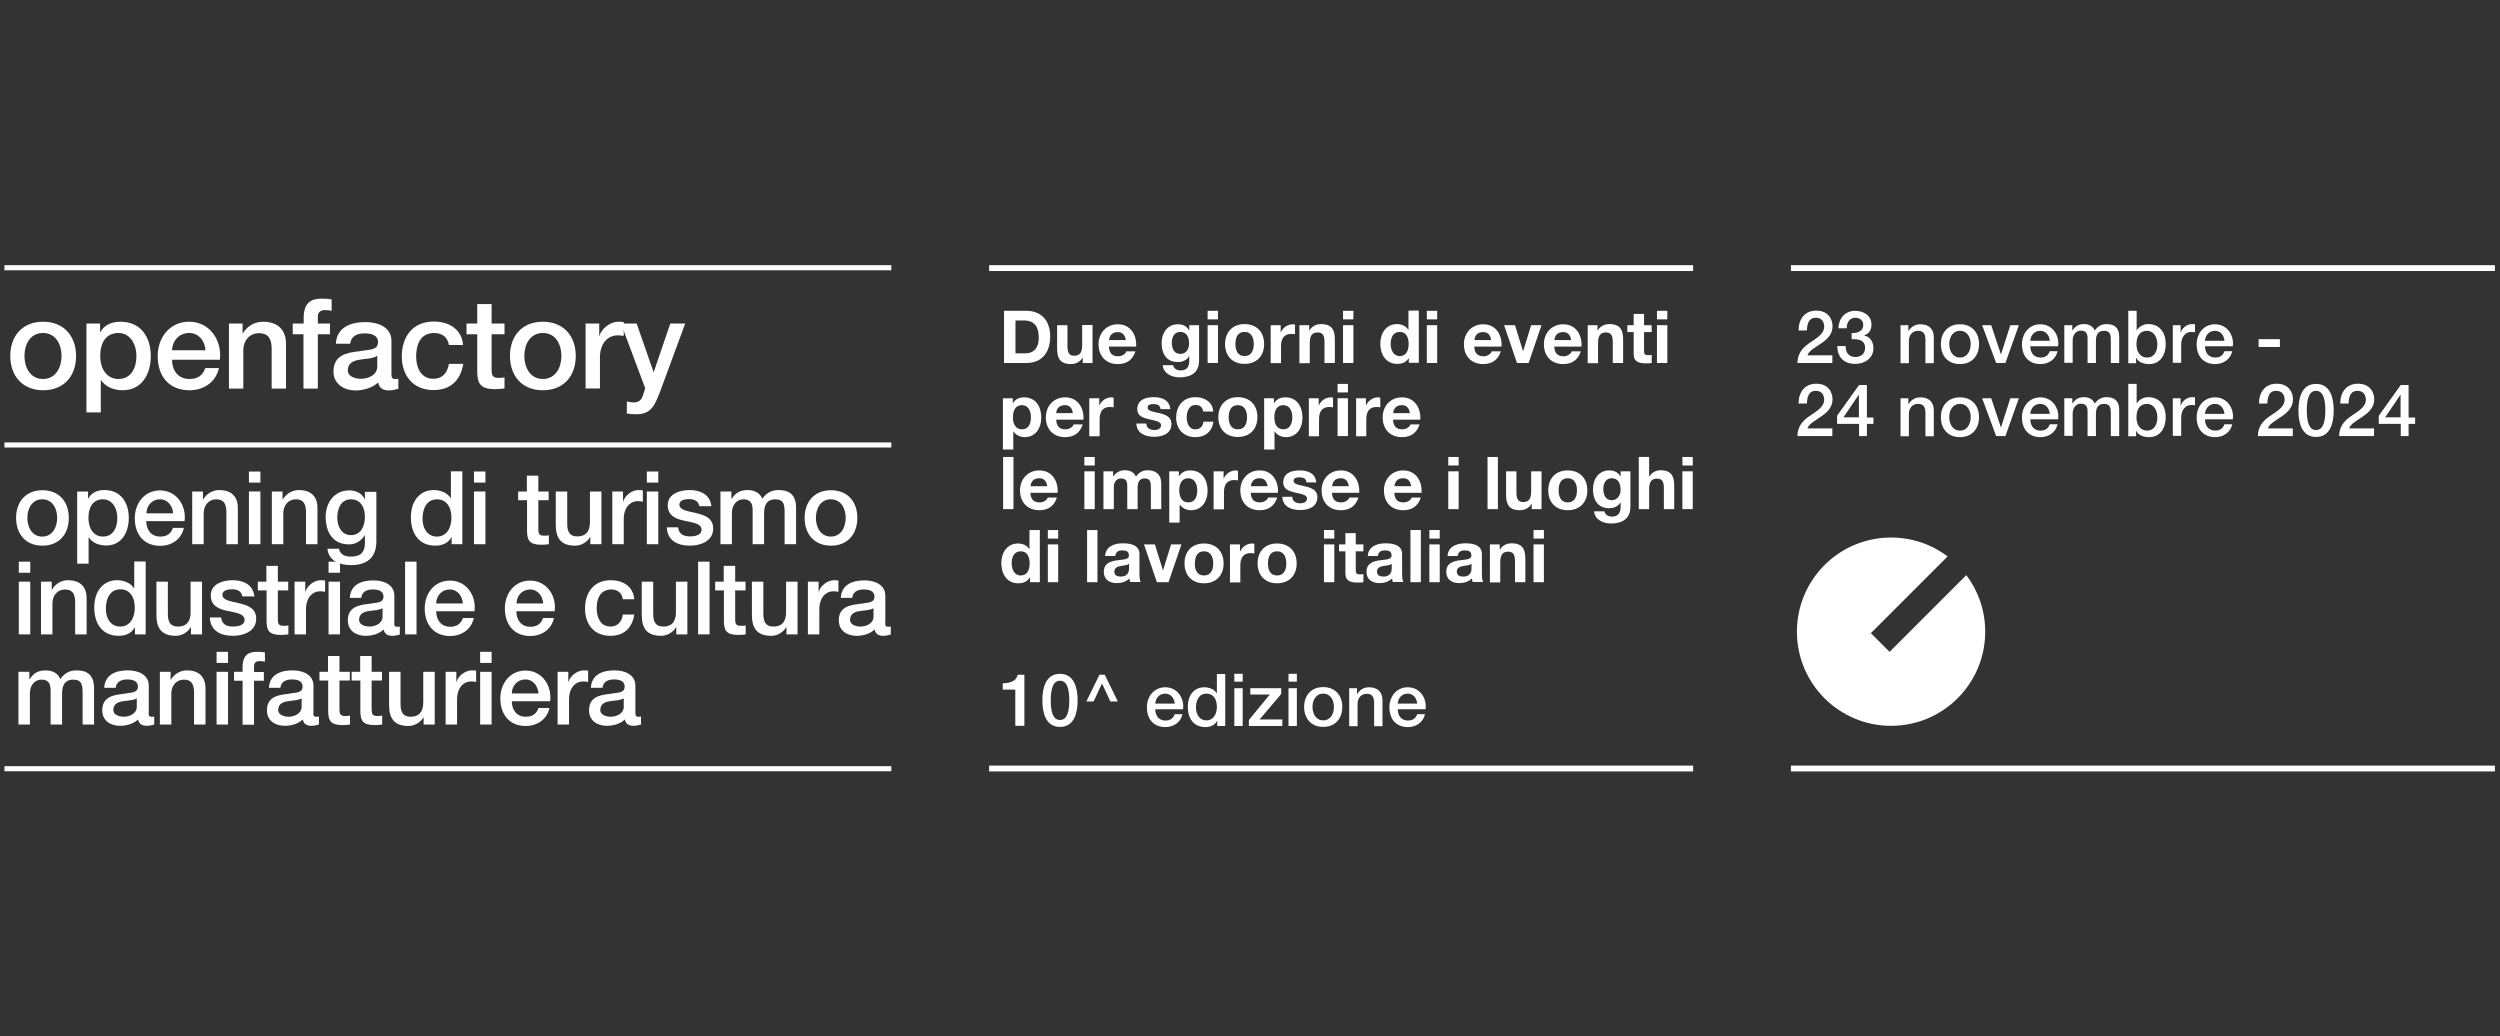 <?xml version="1.0" encoding="UTF-8" standalone="no"?>
<svg
   xmlns:dc="http://purl.org/dc/elements/1.1/"
   xmlns:cc="http://creativecommons.org/ns#"
   xmlns:rdf="http://www.w3.org/1999/02/22-rdf-syntax-ns#"
   xmlns:svg="http://www.w3.org/2000/svg"
   xmlns="http://www.w3.org/2000/svg"
   viewBox="0 0 2444.44 1013.333"
   height="1013.333"
   width="2444.44"
   xml:space="preserve"
   id="svg2"
   version="1.1"><rect x="0" y="0" width="2444.44" height="1013.333" fill="#333333" stroke="none"/><defs
     id="defs6"><clipPath
       id="clipPath18"
       clipPathUnits="userSpaceOnUse"><path
         id="path16"
         d="M 0,760 H 1833.333 V 0 H 0 Z" /></clipPath></defs><g
     transform="matrix(1.333,0,0,-1.333,0,1013.333)"
     id="g10"><g
       id="g12"><g
         clip-path="url(#clipPath18)"
         id="g14"><g
           transform="translate(7.533,499.133)"
           id="g20"><path
             id="path22"
             style="fill:#ffffff;fill-opacity:1;fill-rule:nonzero;stroke:none"
             d="m 0,0 c 0,14.533 8.8,25.067 24.133,25.067 15.2,0 24.134,-10.667 24.134,-25.067 0,-14.667 -8.8,-25.2 -24.134,-25.2 C 8.933,-25.2 0,-14.667 0,0 M 37.6,0 C 37.6,8.267 33.467,16.8 24,16.8 14.533,16.8 10.4,8.267 10.4,0 c 0,-8.267 4.133,-16.933 13.6,-16.933 9.467,0 13.6,8.666 13.6,16.933" /></g><g
           transform="translate(63.4,522.867)"
           id="g24"><path
             id="path26"
             style="fill:#ffffff;fill-opacity:1;fill-rule:nonzero;stroke:none"
             d="m 0,0 h 10 v -6.4 h 0.133 c 2.934,5.467 8.534,7.733 14.8,7.733 C 40,1.333 47.2,-10 47.2,-24 c 0,-12.933 -6.533,-24.933 -20.533,-24.933 -6.134,0 -12.667,2.266 -16,7.466 H 10.533 V -65.2 H 0 V 0 m 23.467,-6.933 c -8.8,0 -13.334,-6.667 -13.334,-16.934 0,-9.6 4.934,-16.8 13.334,-16.8 9.6,0 13.2,8.534 13.2,16.8 0,8.667 -4.534,16.934 -13.2,16.934" /></g><g
           transform="translate(126.2,496.333)"
           id="g28"><path
             id="path30"
             style="fill:#ffffff;fill-opacity:1;fill-rule:nonzero;stroke:none"
             d="m 0,0 c 0,-7.467 4,-14.133 12.8,-14.133 6.133,0 9.733,2.666 11.6,8 h 10 C 32.133,-16.533 23.2,-22.4 12.8,-22.4 c -15.067,0 -23.333,10.267 -23.333,25.067 0,13.6 8.8,25.2 23.066,25.2 C 27.6,27.867 36.8,14.267 35.067,0 Z M 24.533,6.933 C 24.133,13.6 19.733,19.6 12.533,19.6 5.2,19.6 0.267,14 0,6.933 Z" /></g><g
           transform="translate(167.933,522.867)"
           id="g32"><path
             id="path34"
             style="fill:#ffffff;fill-opacity:1;fill-rule:nonzero;stroke:none"
             d="M 0,0 H 10 V -7.067 L 10.133,-7.2 c 3.2,5.2 8.534,8.533 14.8,8.533 10.4,0 16.934,-5.466 16.934,-16.266 v -32.8 H 31.333 v 30 c -0.266,7.466 -3.066,10.666 -9.333,10.666 -7.067,0 -11.467,-5.6 -11.467,-12.533 v -28.133 l -10.533,0 z" /></g><g
           transform="translate(214.867,522.867)"
           id="g36"><path
             id="path38"
             style="fill:#ffffff;fill-opacity:1;fill-rule:nonzero;stroke:none"
             d="m 0,0 h 7.867 v 4 c 0,12.133 6.4,14.267 13.2,14.267 3.466,0 5.866,-0.134 7.333,-0.667 V 9.333 c -1.333,0.4 -2.8,0.534 -4.933,0.534 -2.8,0 -5.2,-1.067 -5.2,-4.934 V 0 H 27.2 V -7.867 H 18.267 V -47.733 H 7.733 V -7.867 H -0.133 V 0 Z" /></g><g
           transform="translate(287.133,485.8)"
           id="g40"><path
             id="path42"
             style="fill:#ffffff;fill-opacity:1;fill-rule:nonzero;stroke:none"
             d="M 0,0 C 0,-2.533 0.533,-3.6 2.533,-3.6 H 3.6 c 0.4,0 0.933,0.133 1.467,0.133 V -10.8 C 3.467,-11.333 0.133,-12 -1.6,-12 c -4.4,0 -7.333,1.467 -8.133,5.867 -4.134,-4 -10.934,-5.867 -16.534,-5.867 -8.533,0 -16.266,4.667 -16.266,13.867 0,11.866 9.466,13.866 18.4,14.8 7.6,1.466 14.266,0.4 14.266,6.8 0,5.466 -5.733,6.4 -9.866,6.4 -5.867,0 -10,-2.4 -10.534,-7.6 H -40.8 C -40,34.533 -29.733,38.133 -19.067,38.133 -9.733,38.133 0,34.4 0,24.267 Z m -10.533,13.333 c -3.2,-2.133 -8.267,-2 -12.934,-2.8 C -28,9.733 -32,8.133 -32,2.667 c 0,-4.8 6,-6.134 9.733,-6.134 4.667,0 11.867,2.4 11.867,9.067 v 7.733 z" /></g><g
           transform="translate(329.267,507)"
           id="g44"><path
             id="path46"
             style="fill:#ffffff;fill-opacity:1;fill-rule:nonzero;stroke:none"
             d="M 0,0 C -0.8,5.867 -4.933,8.933 -10.933,8.933 -16.4,8.933 -24,6 -24,-8.4 c 0,-8 3.467,-16.267 12.667,-16.267 6.133,0 10.266,4 11.333,10.934 h 10.533 c -2,-12.4 -9.6,-19.2 -21.866,-19.2 -14.934,0 -23.2,10.666 -23.2,24.666 0,14.4 7.866,25.6 23.466,25.6 11.067,0 20.534,-5.6 21.467,-17.2 l -10.4,0 z" /></g><g
           transform="translate(342.2,522.867)"
           id="g48"><path
             id="path50"
             style="fill:#ffffff;fill-opacity:1;fill-rule:nonzero;stroke:none"
             d="M 0,0 H 7.867 V 14.267 H 18.4 V 0 h 9.467 V -7.867 H 18.4 v -25.466 c 0,-4.4 0.4,-6.534 5.067,-6.534 1.466,0 2.933,0 4.4,0.4 V -47.6 c -2.267,-0.267 -4.534,-0.533 -6.8,-0.533 -11.067,0 -12.934,4.266 -13.2,12.133 v 28.133 l -7.867,0 z" /></g><g
           transform="translate(374.067,499.133)"
           id="g52"><path
             id="path54"
             style="fill:#ffffff;fill-opacity:1;fill-rule:nonzero;stroke:none"
             d="M 0,0 C 0,14.533 8.8,25.067 24.133,25.067 39.467,25.067 48.267,14.4 48.267,0 c 0,-14.667 -8.8,-25.2 -24.134,-25.2 C 8.8,-25.2 0,-14.667 0,0 m 37.733,0 c 0,8.267 -4.133,16.8 -13.6,16.8 -9.466,0 -13.6,-8.533 -13.6,-16.8 0,-8.267 4.134,-16.933 13.6,-16.933 9.467,0 13.6,8.666 13.6,16.933" /></g><g
           transform="translate(429.667,522.867)"
           id="g56"><path
             id="path58"
             style="fill:#ffffff;fill-opacity:1;fill-rule:nonzero;stroke:none"
             d="M 0,0 H 9.867 V -9.2 H 10 c 1.2,5.067 7.6,10.533 13.867,10.533 2.533,0 2.933,-0.133 4,-0.266 V -9.067 C 26.4,-8.8 24.8,-8.667 23.333,-8.667 16.267,-8.667 10.4,-14.4 10.4,-24.933 V -47.6 H -0.133 V 0 Z" /></g><g
           transform="translate(455.533,522.867)"
           id="g60"><path
             id="path62"
             style="fill:#ffffff;fill-opacity:1;fill-rule:nonzero;stroke:none"
             d="m 0,0 h 11.467 l 12.4,-35.6 H 24 L 36.133,0 H 47.067 L 28.533,-50.267 C 25.067,-58.8 22.667,-66.533 11.6,-66.533 9.067,-66.533 6.667,-66.4 4.267,-66 v 8.8 c 1.733,-0.267 3.2,-0.667 4.933,-0.667 4.8,0 6.133,2.534 7.333,6.667 l 1.2,3.733 z" /></g><path
           id="path64"
           style="fill:#ffffff;fill-opacity:1;fill-rule:nonzero;stroke:none"
           d="M 3.267,435.667 H 653.8 v -3.733 H 3.267 Z" /><path
           id="path66"
           style="fill:#ffffff;fill-opacity:1;fill-rule:nonzero;stroke:none"
           d="M 3.267,565.667 H 653.8 v -3.733 H 3.267 Z" /><path
           id="path68"
           style="fill:#ffffff;fill-opacity:1;fill-rule:nonzero;stroke:none"
           d="M 3.267,198.2 H 653.8 v -3.733 H 3.267 Z" /><g
           transform="translate(11.8,380.333)"
           id="g70"><path
             id="path72"
             style="fill:#ffffff;fill-opacity:1;fill-rule:nonzero;stroke:none"
             d="M 0,0 C 0,11.733 7.067,20.267 19.333,20.267 31.6,20.267 38.667,11.733 38.667,0 38.667,-11.867 31.6,-20.4 19.333,-20.4 7.067,-20.4 0,-11.867 0,0 M 30.133,0 C 30.133,6.667 26.8,13.6 19.2,13.6 11.6,13.6 8.267,6.667 8.267,0 c 0,-6.667 3.333,-13.733 10.933,-13.733 7.6,0 10.933,7.066 10.933,13.733" /></g><g
           transform="translate(56.6,399.667)"
           id="g74"><path
             id="path76"
             style="fill:#ffffff;fill-opacity:1;fill-rule:nonzero;stroke:none"
             d="m 0,0 h 8 v -5.2 h 0.133 c 2.4,4.533 6.934,6.267 11.867,6.267 12,0 17.867,-9.2 17.867,-20.534 0,-10.4 -5.2,-20.133 -16.534,-20.133 -4.933,0 -10.266,1.733 -12.8,6 H 8.4 V -52.933 H 0 L 0,0 m 18.933,-5.733 c -7.066,0 -10.666,-5.334 -10.666,-13.734 0,-7.733 3.866,-13.6 10.666,-13.6 7.734,0 10.534,6.934 10.534,13.6 0,7.067 -3.6,13.734 -10.534,13.734" /></g><g
           transform="translate(107.267,378.067)"
           id="g78"><path
             id="path80"
             style="fill:#ffffff;fill-opacity:1;fill-rule:nonzero;stroke:none"
             d="m 0,0 c 0,-6 3.2,-11.467 10.267,-11.467 4.933,0 7.866,2.134 9.333,6.4 h 8 c -1.733,-8.4 -9.067,-13.2 -17.333,-13.2 -12,0 -18.667,8.4 -18.667,20.267 0,10.933 7.067,20.4 18.533,20.4 12,0 19.467,-10.933 18,-22.533 L 0,-0.133 Z m 19.733,5.6 c -0.4,5.333 -3.866,10.267 -9.6,10.267 -5.866,0 -9.866,-4.534 -10,-10.267 z" /></g><g
           transform="translate(140.867,399.667)"
           id="g82"><path
             id="path84"
             style="fill:#ffffff;fill-opacity:1;fill-rule:nonzero;stroke:none"
             d="M 0,0 H 8 V -5.733 L 8.133,-5.867 C 10.667,-1.6 15.067,1.067 20,1.067 c 8.4,0 13.6,-4.4 13.6,-13.2 V -38.667 H 25.2 V -14.4 c -0.267,6 -2.4,8.667 -7.467,8.667 -5.6,0 -9.2,-4.534 -9.2,-10.134 v -22.8 h -8.4 L 0.133,0 Z" /></g><path
           id="path86"
           style="fill:#ffffff;fill-opacity:1;fill-rule:nonzero;stroke:none"
           d="M 182.6,414.333 H 191 V 406.2 h -8.4 z m 0,-14.666 H 191 V 361 h -8.4 z" /><g
           transform="translate(199.267,399.667)"
           id="g88"><path
             id="path90"
             style="fill:#ffffff;fill-opacity:1;fill-rule:nonzero;stroke:none"
             d="M 0,0 H 8 V -5.733 L 8.133,-5.867 C 10.667,-1.6 15.067,1.067 20,1.067 c 8.4,0 13.6,-4.4 13.6,-13.2 V -38.667 H 25.2 V -14.4 c -0.267,6 -2.4,8.667 -7.467,8.667 -5.6,0 -9.2,-4.534 -9.2,-10.134 v -22.8 h -8.4 L 0.133,0 Z" /></g><g
           transform="translate(276.067,363)"
           id="g92"><path
             id="path94"
             style="fill:#ffffff;fill-opacity:1;fill-rule:nonzero;stroke:none"
             d="m 0,0 c 0,-11.6 -6.667,-17.333 -18.8,-17.333 -7.733,0 -16.267,2.933 -17.067,12 h 8.4 c 1.067,-4.8 4.934,-5.734 9.2,-5.734 6.8,0 9.867,3.467 9.867,9.867 v 5.867 h -0.133 c -2.4,-4.267 -6.8,-6.8 -11.467,-6.8 -12.133,0 -17.2,9.2 -17.2,20.266 0,10.4 6.4,19.334 17.333,19.334 4.8,0 9.2,-2 11.334,-6.4 H -8.4 V 36.4 H 0 Z m -8.4,18.133 c 0,6.667 -2.933,12.8 -10.267,12.8 -7.466,0 -10,-7.066 -10,-13.466 0,-6.267 3.067,-12.8 10,-12.8 7.467,0 10.267,6.8 10.267,13.466" /></g><g
           transform="translate(339.267,361)"
           id="g96"><path
             id="path98"
             style="fill:#ffffff;fill-opacity:1;fill-rule:nonzero;stroke:none"
             d="M 0,0 H -8 V 5.2 H -8.133 C -10.4,0.667 -15.2,-1.067 -20,-1.067 -32,-1.067 -37.867,8 -37.867,19.6 c 0,14 8.267,20.133 16.534,20.133 4.8,0 10.133,-1.733 12.666,-6 h 0.134 v 19.734 h 8.4 L -0.133,0 Z m -18.8,5.6 c 7.467,0 10.667,6.933 10.667,13.733 0,8.534 -4.134,13.6 -10.534,13.6 -7.866,0 -10.666,-7.2 -10.666,-14 C -29.467,12.267 -26.133,5.6 -18.8,5.6" /></g><path
           id="path100"
           style="fill:#ffffff;fill-opacity:1;fill-rule:nonzero;stroke:none"
           d="m 347.667,414.333 h 8.4 V 406.2 h -8.4 z m 0,-14.666 h 8.4 V 361 h -8.4 z" /><g
           transform="translate(380.067,399.667)"
           id="g102"><path
             id="path104"
             style="fill:#ffffff;fill-opacity:1;fill-rule:nonzero;stroke:none"
             d="m 0,0 h 6.4 v 11.6 h 8.4 V 0 h 7.6 v -6.4 h -7.6 v -20.667 c 0,-3.466 0.267,-5.333 4.133,-5.333 1.2,0 2.4,0 3.6,0.267 v -6.534 c -1.866,-0.266 -3.6,-0.4 -5.466,-0.4 -8.934,0 -10.4,3.467 -10.534,9.867 V -6.4 L 0,-6.4 Z" /></g><g
           transform="translate(441.267,361)"
           id="g106"><path
             id="path108"
             style="fill:#ffffff;fill-opacity:1;fill-rule:nonzero;stroke:none"
             d="M 0,0 H -8.267 V 5.333 H -8.4 c -2.133,-3.866 -6.667,-6.4 -10.933,-6.4 -10,0 -14.267,5.067 -14.267,15.2 v 24.534 h 8.4 V 14.933 c 0,-6.8 2.667,-9.2 7.333,-9.2 7.067,0 9.334,4.534 9.334,10.534 v 22.4 h 8.4 L -0.133,0 Z" /></g><g
           transform="translate(449.133,399.667)"
           id="g110"><path
             id="path112"
             style="fill:#ffffff;fill-opacity:1;fill-rule:nonzero;stroke:none"
             d="M 0,0 H 7.867 V -7.467 H 8 c 0.933,4.134 6.133,8.534 11.2,8.534 2,0 2.4,-0.134 3.2,-0.267 v -8.267 c -1.2,0.267 -2.4,0.4 -3.6,0.4 -5.733,0 -10.4,-4.666 -10.4,-13.2 v -18.4 H 0 Z" /></g><path
           id="path114"
           style="fill:#ffffff;fill-opacity:1;fill-rule:nonzero;stroke:none"
           d="m 474.467,414.333 h 8.4 V 406.2 h -8.4 z m 0,-14.666 h 8.4 V 361 h -8.4 z" /><g
           transform="translate(497.4,373.4)"
           id="g116"><path
             id="path118"
             style="fill:#ffffff;fill-opacity:1;fill-rule:nonzero;stroke:none"
             d="m 0,0 c 0.533,-5.067 4.133,-6.667 8.667,-6.667 3.2,0 8.666,0.667 8.533,5.067 C 16.933,2.933 10.8,3.467 4.667,4.8 -1.6,6.133 -7.6,8.4 -7.6,16.267 c 0,8.4 9.067,11.066 16,11.066 7.867,0 15.067,-3.2 16,-11.866 h -8.8 c -0.8,4.133 -4,5.2 -7.733,5.2 -2.4,0 -6.934,-0.534 -6.934,-4 0,-4.134 6.267,-4.8 12.4,-6.267 6.134,-1.467 12.4,-3.6 12.4,-11.333 0,-9.2 -9.2,-12.534 -17.066,-12.534 C -1.067,-13.467 -8,-9.2 -8.267,0 Z" /></g><g
           transform="translate(528.467,399.667)"
           id="g120"><path
             id="path122"
             style="fill:#ffffff;fill-opacity:1;fill-rule:nonzero;stroke:none"
             d="m 0,0 h 8 v -5.333 h 0.267 c 2.533,3.866 5.6,6.4 11.733,6.4 4.667,0 9.067,-2 10.667,-6.4 2.933,4 6.4,6.4 12,6.4 8,0 12.8,-3.6 12.8,-13.067 v -26.667 h -8.4 v 22.534 c 0,6.266 -0.4,10.4 -6.934,10.4 C 34.4,-5.733 32,-9.467 32,-16 v -22.667 h -8.4 v 24.8 c 0,5.334 -1.6,8.134 -6.8,8.134 -4.4,0 -8.4,-3.6 -8.4,-10 V -38.667 H 0 Z" /></g><g
           transform="translate(590.2,380.333)"
           id="g124"><path
             id="path126"
             style="fill:#ffffff;fill-opacity:1;fill-rule:nonzero;stroke:none"
             d="M 0,0 C 0,11.733 7.067,20.267 19.333,20.267 31.6,20.267 38.667,11.733 38.667,0 38.667,-11.867 31.6,-20.4 19.333,-20.4 7.067,-20.4 0,-11.867 0,0 M 30.133,0 C 30.133,6.667 26.8,13.6 19.2,13.6 11.6,13.6 8.267,6.667 8.267,0 c 0,-6.667 3.333,-13.733 10.933,-13.733 7.6,0 10.933,7.066 10.933,13.733" /></g><g
           transform="translate(13.8,348.2)"
           id="g128"><path
             id="path130"
             style="fill:#ffffff;fill-opacity:1;fill-rule:nonzero;stroke:none"
             d="M 0,0 H 8.4 V -8.133 H 0 Z M 0,-14.667 H 8.4 V -53.333 H 0 Z" /></g><g
           transform="translate(29.933,333.533)"
           id="g132"><path
             id="path134"
             style="fill:#ffffff;fill-opacity:1;fill-rule:nonzero;stroke:none"
             d="M 0,0 H 8 V -5.733 L 8.133,-5.867 C 10.667,-1.6 15.067,1.067 20,1.067 c 8.4,0 13.6,-4.4 13.6,-13.2 V -38.667 H 25.2 V -14.4 c -0.267,6 -2.4,8.667 -7.467,8.667 -5.6,0 -9.2,-4.534 -9.2,-10.134 v -22.8 h -8.4 L 0.133,0 Z" /></g><g
           transform="translate(107,294.867)"
           id="g136"><path
             id="path138"
             style="fill:#ffffff;fill-opacity:1;fill-rule:nonzero;stroke:none"
             d="M 0,0 H -8 V 5.2 H -8.133 C -10.4,0.667 -15.2,-1.067 -20,-1.067 -32,-1.067 -37.867,8 -37.867,19.6 c 0,14 8.267,20.133 16.534,20.133 4.8,0 10.133,-1.733 12.666,-6 h 0.134 v 19.734 h 8.4 L -0.133,0 Z m -18.8,5.733 c 7.467,0 10.667,6.934 10.667,13.734 0,8.533 -4.134,13.6 -10.534,13.6 -7.866,0 -10.666,-7.2 -10.666,-14 -0.134,-6.8 3.2,-13.334 10.533,-13.334" /></g><g
           transform="translate(148.333,294.867)"
           id="g140"><path
             id="path142"
             style="fill:#ffffff;fill-opacity:1;fill-rule:nonzero;stroke:none"
             d="M 0,0 H -8.267 V 5.333 H -8.4 c -2.133,-3.866 -6.667,-6.4 -10.933,-6.4 -10,0 -14.267,5.067 -14.267,15.2 v 24.534 h 8.4 V 14.933 c 0,-6.8 2.667,-9.2 7.333,-9.2 7.067,0 9.334,4.534 9.334,10.534 v 22.4 h 8.4 L -0.133,0 Z" /></g><g
           transform="translate(162.2,307.267)"
           id="g144"><path
             id="path146"
             style="fill:#ffffff;fill-opacity:1;fill-rule:nonzero;stroke:none"
             d="m 0,0 c 0.533,-5.067 4.133,-6.667 8.667,-6.667 3.2,0 8.666,0.667 8.533,5.067 C 16.933,2.933 10.8,3.467 4.667,4.8 -1.6,6.133 -7.6,8.4 -7.6,16.267 c 0,8.4 9.067,11.066 16,11.066 7.867,0 15.067,-3.2 16,-11.866 h -8.8 c -0.8,4.133 -4,5.2 -7.733,5.2 -2.4,0 -6.934,-0.534 -6.934,-4 0,-4.134 6.267,-4.8 12.4,-6.267 6.134,-1.467 12.4,-3.6 12.4,-11.333 0,-9.2 -9.2,-12.534 -17.066,-12.534 C -1.067,-13.467 -8,-9.2 -8.267,0 Z" /></g><g
           transform="translate(189,333.533)"
           id="g148"><path
             id="path150"
             style="fill:#ffffff;fill-opacity:1;fill-rule:nonzero;stroke:none"
             d="m 0,0 h 6.4 v 11.6 h 8.4 V 0 h 7.6 v -6.4 h -7.6 v -20.667 c 0,-3.466 0.267,-5.333 4.133,-5.333 1.2,0 2.4,0 3.6,0.267 v -6.534 c -1.866,-0.266 -3.6,-0.4 -5.466,-0.4 -8.934,0 -10.4,3.467 -10.534,9.867 v 22.8 h -6.4 V 0 Z" /></g><g
           transform="translate(216.067,333.533)"
           id="g152"><path
             id="path154"
             style="fill:#ffffff;fill-opacity:1;fill-rule:nonzero;stroke:none"
             d="M 0,0 H 7.867 V -7.467 H 8 c 0.933,4.134 6.133,8.534 11.2,8.534 2,0 2.4,-0.134 3.2,-0.267 v -8.267 c -1.2,0.267 -2.4,0.4 -3.6,0.4 -5.733,0 -10.4,-4.666 -10.4,-13.2 v -18.4 H 0 Z" /></g><path
           id="path156"
           style="fill:#ffffff;fill-opacity:1;fill-rule:nonzero;stroke:none"
           d="m 241,348.2 h 8.4 v -8.133 H 241 Z m 0,-14.667 h 8.4 V 294.866 H 241 Z" /><g
           transform="translate(289.133,303.4)"
           id="g158"><path
             id="path160"
             style="fill:#ffffff;fill-opacity:1;fill-rule:nonzero;stroke:none"
             d="m 0,0 c 0,-2.133 0.4,-2.933 2,-2.933 h 0.933 c 0.4,0 0.8,0.133 1.2,0.133 V -8.667 C 2.933,-9.067 0.267,-9.6 -1.2,-9.6 c -3.467,0 -5.867,1.2 -6.533,4.667 C -11.067,-8.267 -16.4,-9.6 -20.933,-9.6 -27.867,-9.6 -34,-5.867 -34,1.733 c 0,9.6 7.6,11.2 14.667,12 6.133,1.2 11.466,0.4 11.466,5.467 0,4.533 -4.533,5.2 -7.866,5.2 -4.8,0 -8,-2 -8.4,-6.133 h -8.4 c 0.533,10 8.933,12.8 17.333,12.8 7.467,0 15.333,-3.067 15.333,-11.2 L 0.133,0 Z m -8.4,10.8 c -2.533,-1.733 -6.533,-1.6 -10.4,-2.267 -3.6,-0.533 -6.933,-2 -6.933,-6.4 0,-3.866 4.8,-4.933 7.733,-4.933 3.733,0 9.467,2 9.467,7.333 V 10.8 Z" /></g><path
           id="path162"
           style="fill:#ffffff;fill-opacity:1;fill-rule:nonzero;stroke:none"
           d="m 297.133,348.2 h 8.4 v -53.333 h -8.4 z" /><g
           transform="translate(319.933,311.933)"
           id="g164"><path
             id="path166"
             style="fill:#ffffff;fill-opacity:1;fill-rule:nonzero;stroke:none"
             d="m 0,0 c 0,-6 3.2,-11.467 10.267,-11.467 4.933,0 7.866,2.134 9.333,6.4 h 8 c -1.733,-8.4 -9.067,-13.2 -17.333,-13.2 -12,0 -18.667,8.4 -18.667,20.267 0,10.933 7.067,20.4 18.533,20.4 12,0 19.467,-10.933 18,-22.533 L 0,-0.133 Z M 19.6,5.6 C 19.2,10.933 15.733,15.867 10,15.867 4.133,15.867 0.133,11.333 0,5.6 Z" /></g><g
           transform="translate(378.733,311.933)"
           id="g168"><path
             id="path170"
             style="fill:#ffffff;fill-opacity:1;fill-rule:nonzero;stroke:none"
             d="m 0,0 c 0,-6 3.2,-11.467 10.267,-11.467 4.933,0 7.866,2.134 9.333,6.4 h 8 c -1.733,-8.4 -9.067,-13.2 -17.333,-13.2 -12,0 -18.667,8.4 -18.667,20.267 0,10.933 7.067,20.4 18.533,20.4 12,0 19.467,-10.933 18,-22.533 L 0,-0.133 Z m 19.733,5.6 c -0.4,5.333 -3.866,10.267 -9.6,10.267 -5.866,0 -9.866,-4.534 -10,-10.267 z" /></g><g
           transform="translate(456.867,320.6)"
           id="g172"><path
             id="path174"
             style="fill:#ffffff;fill-opacity:1;fill-rule:nonzero;stroke:none"
             d="m 0,0 c -0.667,4.8 -4,7.2 -8.667,7.2 -4.4,0 -10.533,-2.4 -10.533,-14 0,-6.4 2.8,-13.2 10.133,-13.2 4.934,0 8.267,3.2 9.067,8.8 H 8.4 C 6.8,-21.333 0.667,-26.8 -9.2,-26.8 c -12,0 -18.533,8.533 -18.533,20 0,11.6 6.266,20.8 18.933,20.8 C 0.133,14 7.6,9.467 8.4,0 Z" /></g><g
           transform="translate(504.467,294.867)"
           id="g176"><path
             id="path178"
             style="fill:#ffffff;fill-opacity:1;fill-rule:nonzero;stroke:none"
             d="m 0,0 h -8.4 v 5.333 h -0.133 c -2.134,-3.866 -6.667,-6.4 -10.934,-6.4 -10,0 -14.266,5.067 -14.266,15.2 v 24.534 h 8.4 V 14.933 c 0,-6.8 2.666,-9.2 7.333,-9.2 7.067,0 9.333,4.534 9.333,10.534 v 22.4 h 8.4 L -0.267,0 Z" /></g><path
           id="path180"
           style="fill:#ffffff;fill-opacity:1;fill-rule:nonzero;stroke:none"
           d="m 512.067,348.2 h 8.4 v -53.333 h -8.4 z" /><g
           transform="translate(524.467,333.533)"
           id="g182"><path
             id="path184"
             style="fill:#ffffff;fill-opacity:1;fill-rule:nonzero;stroke:none"
             d="m 0,0 h 6.4 v 11.6 h 8.4 V 0 h 7.6 v -6.4 h -7.6 v -20.667 c 0,-3.466 0.267,-5.333 4.133,-5.333 1.2,0 2.4,0 3.6,0.267 v -6.534 c -1.866,-0.266 -3.6,-0.4 -5.466,-0.4 -8.934,0 -10.4,3.467 -10.534,9.867 v 22.8 h -6.4 V 0 Z" /></g><g
           transform="translate(585.133,294.867)"
           id="g186"><path
             id="path188"
             style="fill:#ffffff;fill-opacity:1;fill-rule:nonzero;stroke:none"
             d="M 0,0 H -8.267 V 5.333 H -8.4 c -2.133,-3.866 -6.667,-6.4 -10.933,-6.4 -10,0 -14.267,5.067 -14.267,15.2 v 24.534 h 8.4 V 14.933 c 0,-6.8 2.667,-9.2 7.333,-9.2 7.067,0 9.334,4.534 9.334,10.534 v 22.4 h 8.4 L -0.133,0 Z" /></g><g
           transform="translate(592.6,333.533)"
           id="g190"><path
             id="path192"
             style="fill:#ffffff;fill-opacity:1;fill-rule:nonzero;stroke:none"
             d="M 0,0 H 7.867 V -7.467 H 8 c 0.933,4.134 6.133,8.534 11.2,8.534 2,0 2.4,-0.134 3.2,-0.267 v -8.267 c -1.2,0.267 -2.4,0.4 -3.6,0.4 -5.733,0 -10.4,-4.666 -10.4,-13.2 v -18.4 H 0 Z" /></g><g
           transform="translate(649.267,303.4)"
           id="g194"><path
             id="path196"
             style="fill:#ffffff;fill-opacity:1;fill-rule:nonzero;stroke:none"
             d="m 0,0 c 0,-2.133 0.4,-2.933 2,-2.933 h 0.933 c 0.4,0 0.8,0.133 1.2,0.133 V -8.667 C 2.933,-9.067 0.267,-9.6 -1.2,-9.6 c -3.467,0 -5.867,1.2 -6.533,4.667 C -11.067,-8.267 -16.4,-9.6 -20.933,-9.6 -27.867,-9.6 -34,-5.867 -34,1.733 c 0,9.6 7.6,11.2 14.667,12 6.133,1.2 11.466,0.4 11.466,5.467 0,4.533 -4.533,5.2 -7.866,5.2 -4.8,0 -8,-2 -8.4,-6.133 h -8.4 c 0.533,10 8.933,12.8 17.333,12.8 7.467,0 15.333,-3.067 15.333,-11.2 L 0.133,0 Z m -8.4,10.8 c -2.533,-1.733 -6.533,-1.6 -10.4,-2.267 -3.6,-0.533 -6.933,-2 -6.933,-6.4 0,-3.866 4.8,-4.933 7.733,-4.933 3.733,0 9.467,2 9.467,7.333 V 10.8 Z" /></g><g
           transform="translate(13.533,267.4)"
           id="g198"><path
             id="path200"
             style="fill:#ffffff;fill-opacity:1;fill-rule:nonzero;stroke:none"
             d="m 0,0 h 8 v -5.333 h 0.267 c 2.533,3.866 5.6,6.4 11.733,6.4 4.667,0 9.067,-2 10.667,-6.4 2.933,4 6.4,6.4 12,6.4 8,0 12.8,-3.6 12.8,-13.067 v -26.667 h -8.4 v 22.534 c 0,6.266 -0.4,10.4 -6.934,10.4 C 34.4,-5.733 32,-9.467 32,-16 v -22.667 h -8.4 v 24.8 c 0,5.334 -1.6,8.134 -6.8,8.134 -4.4,0 -8.4,-3.6 -8.4,-10 V -38.667 H 0 Z" /></g><g
           transform="translate(109,237.4)"
           id="g202"><path
             id="path204"
             style="fill:#ffffff;fill-opacity:1;fill-rule:nonzero;stroke:none"
             d="m 0,0 c 0,-2.133 0.4,-2.933 2,-2.933 h 0.933 c 0.4,0 0.8,0.133 1.2,0.133 V -8.667 C 2.933,-9.067 0.267,-9.6 -1.2,-9.6 c -3.467,0 -5.867,1.2 -6.533,4.667 C -11.067,-8.267 -16.4,-9.6 -20.933,-9.6 -27.867,-9.6 -34,-5.867 -34,1.733 c 0,9.6 7.6,11.2 14.667,12 6.133,1.2 11.466,0.4 11.466,5.467 0,4.533 -4.533,5.2 -7.866,5.2 -4.8,0 -8,-2 -8.4,-6.133 h -8.4 c 0.533,10 8.933,12.8 17.333,12.8 7.467,0 15.333,-3.067 15.333,-11.2 L 0.133,0 Z m -8.533,10.667 c -2.534,-1.734 -6.534,-1.6 -10.4,-2.267 -3.6,-0.533 -6.934,-2 -6.934,-6.4 0,-3.867 4.8,-4.933 7.734,-4.933 3.733,0 9.466,2 9.466,7.333 v 6.267 z" /></g><g
           transform="translate(117.133,267.4)"
           id="g206"><path
             id="path208"
             style="fill:#ffffff;fill-opacity:1;fill-rule:nonzero;stroke:none"
             d="M 0,0 H 8 V -5.733 L 8.133,-5.867 C 10.667,-1.6 15.067,1.067 20,1.067 c 8.4,0 13.6,-4.4 13.6,-13.2 V -38.667 H 25.2 V -14.4 c -0.267,6 -2.4,8.667 -7.467,8.667 -5.6,0 -9.2,-4.534 -9.2,-10.134 v -22.8 h -8.4 L 0.133,0 Z" /></g><path
           id="path210"
           style="fill:#ffffff;fill-opacity:1;fill-rule:nonzero;stroke:none"
           d="m 158.867,282.067 h 8.4 v -8.133 h -8.4 z m 0,-14.667 h 8.4 v -38.667 h -8.4 z" /><g
           transform="translate(171.667,267.4)"
           id="g212"><path
             id="path214"
             style="fill:#ffffff;fill-opacity:1;fill-rule:nonzero;stroke:none"
             d="m 0,0 h 6.267 v 3.2 c 0,9.867 5.066,11.467 10.533,11.467 2.8,0 4.667,-0.134 5.867,-0.534 V 7.467 c -1.067,0.266 -2.267,0.4 -3.867,0.4 -2.267,0 -4.133,-0.8 -4.133,-4 v -4 h 7.2 v -6.4 h -7.2 V -38.8 h -8.4 v 32.267 l -6.267,0 z" /></g><g
           transform="translate(229.8,237.4)"
           id="g216"><path
             id="path218"
             style="fill:#ffffff;fill-opacity:1;fill-rule:nonzero;stroke:none"
             d="m 0,0 c 0,-2.133 0.4,-2.933 2,-2.933 h 0.933 c 0.4,0 0.8,0.133 1.2,0.133 V -8.667 C 2.933,-9.067 0.267,-9.6 -1.2,-9.6 c -3.467,0 -5.867,1.2 -6.533,4.667 C -11.067,-8.267 -16.4,-9.6 -20.933,-9.6 -27.867,-9.6 -34,-5.867 -34,1.733 c 0,9.6 7.6,11.2 14.667,12 6.133,1.2 11.466,0.4 11.466,5.467 0,4.533 -4.533,5.2 -7.866,5.2 -4.8,0 -8,-2 -8.4,-6.133 h -8.4 c 0.533,10 8.933,12.8 17.333,12.8 7.467,0 15.333,-3.067 15.333,-11.2 L 0.133,0 Z m -8.4,10.667 c -2.533,-1.734 -6.533,-1.6 -10.4,-2.267 -3.6,-0.533 -6.933,-2 -6.933,-6.4 0,-3.867 4.8,-4.933 7.733,-4.933 3.733,0 9.467,2 9.467,7.333 v 6.267 z" /></g><g
           transform="translate(234.2,267.4)"
           id="g220"><path
             id="path222"
             style="fill:#ffffff;fill-opacity:1;fill-rule:nonzero;stroke:none"
             d="m 0,0 h 6.4 v 11.6 h 8.4 V 0 h 7.6 v -6.4 h -7.6 v -20.667 c 0,-3.466 0.267,-5.333 4.133,-5.333 1.2,0 2.4,0 3.6,0.267 v -6.534 c -1.866,-0.266 -3.6,-0.4 -5.466,-0.4 -8.934,0 -10.4,3.467 -10.534,9.867 v 22.8 h -6.4 V 0 Z" /></g><g
           transform="translate(257.8,267.4)"
           id="g224"><path
             id="path226"
             style="fill:#ffffff;fill-opacity:1;fill-rule:nonzero;stroke:none"
             d="m 0,0 h 6.4 v 11.6 h 8.4 V 0 h 7.6 v -6.4 h -7.6 v -20.667 c 0,-3.466 0.267,-5.333 4.133,-5.333 1.2,0 2.4,0 3.6,0.267 v -6.534 c -1.866,-0.266 -3.6,-0.4 -5.466,-0.4 -8.934,0 -10.4,3.467 -10.534,9.867 v 22.8 h -6.4 V 0 Z" /></g><g
           transform="translate(319,228.733)"
           id="g228"><path
             id="path230"
             style="fill:#ffffff;fill-opacity:1;fill-rule:nonzero;stroke:none"
             d="M 0,0 H -8.267 V 5.333 H -8.4 c -2.133,-3.866 -6.667,-6.4 -10.933,-6.4 -10,0 -14.267,5.067 -14.267,15.2 v 24.534 h 8.4 V 14.933 c 0,-6.8 2.667,-9.2 7.333,-9.2 7.067,0 9.334,4.534 9.334,10.534 v 22.4 h 8.4 L -0.133,0 Z" /></g><g
           transform="translate(326.867,267.4)"
           id="g232"><path
             id="path234"
             style="fill:#ffffff;fill-opacity:1;fill-rule:nonzero;stroke:none"
             d="M 0,0 H 7.867 V -7.467 H 8 c 0.933,4.134 6.133,8.534 11.2,8.534 2,0 2.4,-0.134 3.2,-0.267 v -8.267 c -1.2,0.267 -2.4,0.4 -3.6,0.4 -5.733,0 -10.4,-4.666 -10.4,-13.2 v -18.4 H 0 Z" /></g><path
           id="path236"
           style="fill:#ffffff;fill-opacity:1;fill-rule:nonzero;stroke:none"
           d="m 352.2,282.067 h 8.4 v -8.133 h -8.4 z m 0,-14.667 h 8.4 v -38.667 h -8.4 z" /><g
           transform="translate(375.4,245.933)"
           id="g238"><path
             id="path240"
             style="fill:#ffffff;fill-opacity:1;fill-rule:nonzero;stroke:none"
             d="m 0,0 c 0,-6 3.2,-11.467 10.267,-11.467 4.933,0 7.866,2.134 9.333,6.4 h 8 c -1.733,-8.4 -9.067,-13.2 -17.333,-13.2 -12,0 -18.667,8.4 -18.667,20.267 0,10.933 7.067,20.4 18.533,20.4 12,0 19.467,-10.933 18,-22.533 L 0,-0.133 Z M 19.6,5.6 C 19.2,10.933 15.733,15.867 10,15.867 4.133,15.867 0.133,11.333 0,5.6 Z" /></g><g
           transform="translate(409,267.4)"
           id="g242"><path
             id="path244"
             style="fill:#ffffff;fill-opacity:1;fill-rule:nonzero;stroke:none"
             d="M 0,0 H 7.867 V -7.467 H 8 c 0.933,4.134 6.133,8.534 11.2,8.534 2,0 2.4,-0.134 3.2,-0.267 v -8.267 c -1.2,0.267 -2.4,0.4 -3.6,0.4 -5.733,0 -10.4,-4.666 -10.4,-13.2 v -18.4 H 0 Z" /></g><g
           transform="translate(466.067,237.4)"
           id="g246"><path
             id="path248"
             style="fill:#ffffff;fill-opacity:1;fill-rule:nonzero;stroke:none"
             d="m 0,0 c 0,-2.133 0.4,-2.933 2,-2.933 h 0.933 c 0.4,0 0.8,0.133 1.2,0.133 V -8.667 C 2.933,-9.067 0.267,-9.6 -1.2,-9.6 c -3.467,0 -5.867,1.2 -6.533,4.667 C -11.067,-8.267 -16.4,-9.6 -20.933,-9.6 -27.867,-9.6 -34,-5.867 -34,1.733 c 0,9.6 7.6,11.2 14.667,12 6.133,1.2 11.466,0.4 11.466,5.467 0,4.533 -4.533,5.2 -7.866,5.2 -4.8,0 -8,-2 -8.4,-6.133 h -8.534 c 0.534,10 8.934,12.8 17.334,12.8 C -7.867,31.067 0,28 0,19.867 Z m -8.4,10.667 c -2.533,-1.734 -6.533,-1.6 -10.4,-2.267 -3.6,-0.533 -6.933,-2 -6.933,-6.4 0,-3.867 4.8,-4.933 7.733,-4.933 3.733,0 9.467,2 9.467,7.333 v 6.267 z" /></g><g
           transform="translate(736.467,532.2)"
           id="g250"><path
             id="path252"
             style="fill:#ffffff;fill-opacity:1;fill-rule:nonzero;stroke:none"
             d="M 0,0 H 16.533 C 26.4,0 33.867,-6.267 33.867,-18.933 33.867,-30 28.133,-38.267 16.533,-38.267 H 0 Z m 8.4,-31.2 h 7.467 c 4.933,0 9.6,3.067 9.6,11.467 0,7.733 -2.8,12.666 -11.067,12.666 h -6 z" /></g><g
           transform="translate(801.4,493.933)"
           id="g254"><path
             id="path256"
             style="fill:#ffffff;fill-opacity:1;fill-rule:nonzero;stroke:none"
             d="M 0,0 H -7.2 V 3.867 H -7.333 C -9.2,0.667 -12.533,-0.8 -15.867,-0.8 -24,-0.8 -26,3.733 -26,10.667 v 17.066 h 7.6 v -15.6 c 0,-4.533 1.333,-6.8 4.933,-6.8 4.134,0 5.867,2.267 5.867,8 V 27.867 H 0 Z" /></g><g
           transform="translate(813.4,505.933)"
           id="g258"><path
             id="path260"
             style="fill:#ffffff;fill-opacity:1;fill-rule:nonzero;stroke:none"
             d="m 0,0 c 0.267,-4.933 2.533,-7.067 6.8,-7.067 3.067,0 5.467,1.867 6,3.6 h 6.667 C 17.333,-10 12.8,-12.8 6.533,-12.8 -2.267,-12.8 -7.6,-6.8 -7.6,1.733 -7.6,10 -1.867,16.4 6.533,16.4 16,16.4 20.533,8.4 20,0 Z M 12.4,4.8 C 11.733,8.667 10,10.667 6.4,10.667 1.467,10.667 0.267,6.933 0.133,4.8 Z" /></g><g
           transform="translate(879.533,495.667)"
           id="g262"><path
             id="path264"
             style="fill:#ffffff;fill-opacity:1;fill-rule:nonzero;stroke:none"
             d="m 0,0 c 0,-4.533 -1.6,-12.267 -14.4,-12.267 -5.467,0 -11.733,2.667 -12.267,8.934 h 7.6 c 0.667,-2.8 2.934,-3.867 5.734,-3.867 4.266,0 6.133,2.8 6.133,6.8 v 3.6 h -0.133 c -1.6,-2.933 -4.934,-4.267 -8.267,-4.267 -8.4,0 -11.867,6.267 -11.867,14 0,7.2 4.134,13.734 11.867,13.734 3.6,0 6.4,-1.2 8.267,-4.4 H -7.2 L -7.2,26 H 0 Z m -7.333,12.533 c 0,4.534 -1.6,8.534 -6.534,8.534 -4.266,0 -6.133,-3.734 -6.133,-7.867 0,-4 1.467,-8.267 6.133,-8.267 4.4,-0.133 6.534,3.6 6.534,7.6" /></g><path
           id="path266"
           style="fill:#ffffff;fill-opacity:1;fill-rule:nonzero;stroke:none"
           d="m 893.4,525.933 h -7.6 v 6.267 h 7.6 z m -7.6,-4.266 h 7.6 v -27.733 h -7.6 z" /><g
           transform="translate(912.867,522.467)"
           id="g268"><path
             id="path270"
             style="fill:#ffffff;fill-opacity:1;fill-rule:nonzero;stroke:none"
             d="M 0,0 C 8.8,0 14.4,-5.733 14.4,-14.667 14.4,-23.467 8.8,-29.2 0,-29.2 c -8.667,0 -14.267,5.733 -14.267,14.533 C -14.267,-5.867 -8.667,0 0,0 m 0,-23.467 c 5.2,0 6.8,4.4 6.8,8.8 0,4.4 -1.6,8.934 -6.8,8.934 -5.2,0 -6.667,-4.4 -6.667,-8.934 0,-4.4 1.6,-8.8 6.667,-8.8" /></g><g
           transform="translate(932.2,521.667)"
           id="g272"><path
             id="path274"
             style="fill:#ffffff;fill-opacity:1;fill-rule:nonzero;stroke:none"
             d="m 0,0 h 7.2 v -5.2 h 0.133 c 1.467,3.467 5.067,5.867 8.8,5.867 0.534,0 1.067,-0.134 1.6,-0.267 v -7.067 c -0.666,0.134 -1.866,0.267 -2.8,0.267 -5.6,0 -7.466,-4 -7.466,-8.933 v -12.534 h -7.6 l 0,27.867 z" /></g><g
           transform="translate(953.133,521.667)"
           id="g276"><path
             id="path278"
             style="fill:#ffffff;fill-opacity:1;fill-rule:nonzero;stroke:none"
             d="M 0,0 H 7.2 V -3.867 H 7.333 C 9.2,-0.667 12.533,0.8 15.867,0.8 24,0.8 26,-3.733 26,-10.667 v -17.066 h -7.6 v 15.6 c 0,4.533 -1.333,6.8 -4.933,6.8 -4.134,0 -5.867,-2.267 -5.867,-8 V -27.867 H 0 Z" /></g><path
           id="path280"
           style="fill:#ffffff;fill-opacity:1;fill-rule:nonzero;stroke:none"
           d="m 992.733,525.933 h -7.6 v 6.267 h 7.6 z m -7.6,-4.266 h 7.6 v -27.733 h -7.6 z" /><g
           transform="translate(1033.4,497.533)"
           id="g282"><path
             id="path284"
             style="fill:#ffffff;fill-opacity:1;fill-rule:nonzero;stroke:none"
             d="m 0,0 v 0 c -1.867,-3.067 -4.933,-4.267 -8.533,-4.267 -8.4,0 -12.4,7.067 -12.4,14.8 0,7.467 4.133,14.4 12.266,14.4 3.334,0 6.534,-1.333 8.267,-4.133 h 0.133 v 14 h 7.6 V -3.467 l -7.333,0 z m -6.667,19.2 c -4.933,0 -6.666,-4.4 -6.666,-8.8 0,-4.4 2,-8.933 6.666,-8.933 4.934,0 6.534,4.4 6.534,8.933 0,4.4 -1.6,8.8 -6.534,8.8" /></g><path
           id="path286"
           style="fill:#ffffff;fill-opacity:1;fill-rule:nonzero;stroke:none"
           d="m 1054.2,525.933 h -7.6 v 6.267 h 7.6 z m -7.6,-4.266 h 7.6 v -27.733 h -7.6 z" /><g
           transform="translate(1081.4,505.933)"
           id="g288"><path
             id="path290"
             style="fill:#ffffff;fill-opacity:1;fill-rule:nonzero;stroke:none"
             d="m 0,0 c 0.267,-4.933 2.533,-7.067 6.8,-7.067 3.067,0 5.467,1.867 6,3.6 h 6.667 C 17.333,-10 12.8,-12.8 6.533,-12.8 -2.267,-12.8 -7.6,-6.8 -7.6,1.733 -7.6,10 -1.867,16.4 6.533,16.4 16,16.4 20.533,8.4 20,0 Z M 12.4,4.8 C 11.733,8.667 10,10.667 6.4,10.667 1.467,10.667 0.267,6.933 0.133,4.8 Z" /></g><g
           transform="translate(1121.267,493.933)"
           id="g292"><path
             id="path294"
             style="fill:#ffffff;fill-opacity:1;fill-rule:nonzero;stroke:none"
             d="M 0,0 H -8.533 L -18,27.733 h 8 L -4.133,8.8 H -4 l 5.867,18.933 h 7.6 z" /></g><g
           transform="translate(1140.066,505.933)"
           id="g296"><path
             id="path298"
             style="fill:#ffffff;fill-opacity:1;fill-rule:nonzero;stroke:none"
             d="m 0,0 c 0.267,-4.933 2.533,-7.067 6.8,-7.067 3.067,0 5.467,1.867 6,3.6 h 6.667 C 17.333,-10 12.8,-12.8 6.533,-12.8 -2.267,-12.8 -7.6,-6.8 -7.6,1.733 -7.6,10 -1.867,16.4 6.533,16.4 16,16.4 20.533,8.4 20,0 Z M 12.4,4.8 C 11.733,8.667 10,10.667 6.4,10.667 1.467,10.667 0.267,6.933 0.133,4.8 Z" /></g><g
           transform="translate(1164.6,521.667)"
           id="g300"><path
             id="path302"
             style="fill:#ffffff;fill-opacity:1;fill-rule:nonzero;stroke:none"
             d="M 0,0 H 7.2 V -3.867 H 7.333 C 9.2,-0.667 12.533,0.8 15.867,0.8 24,0.8 26,-3.733 26,-10.667 v -17.066 h -7.6 v 15.6 c 0,4.533 -1.333,6.8 -4.933,6.8 -4.134,0 -5.867,-2.267 -5.867,-8 V -27.867 H 0 Z" /></g><g
           transform="translate(1205.933,521.667)"
           id="g304"><path
             id="path306"
             style="fill:#ffffff;fill-opacity:1;fill-rule:nonzero;stroke:none"
             d="M 0,0 H 5.6 V -5.067 H 0 V -18.8 c 0,-2.533 0.667,-3.2 3.2,-3.2 0.8,0 1.6,0 2.4,0.267 v -6 C 4.267,-28 2.667,-28 1.2,-28 c -4.667,0 -8.8,1.067 -8.8,6.533 v 16.4 h -4.667 V 0 H -7.6 V 8.267 H 0 Z" /></g><path
           id="path308"
           style="fill:#ffffff;fill-opacity:1;fill-rule:nonzero;stroke:none"
           d="m 1223,525.933 h -7.6 v 6.267 h 7.6 z m -7.6,-4.266 h 7.6 v -27.733 h -7.6 z" /><g
           transform="translate(735.667,468.067)"
           id="g310"><path
             id="path312"
             style="fill:#ffffff;fill-opacity:1;fill-rule:nonzero;stroke:none"
             d="m 0,0 h 7.2 v -3.6 h 0.133 c 1.867,3.067 4.8,4.267 8.267,4.267 8.667,0 12.533,-7.067 12.533,-14.934 0,-7.333 -4,-14.266 -12.133,-14.266 -3.333,0 -6.4,1.466 -8.267,4.133 H 7.6 V -37.6 H 0 Z m 20.533,-14 c 0,4.4 -1.733,8.933 -6.666,8.933 -4.934,0 -6.534,-4.4 -6.534,-8.933 0,-4.533 1.734,-8.8 6.667,-8.8 4.933,0 6.533,4.4 6.533,8.8" /></g><g
           transform="translate(774.733,452.333)"
           id="g314"><path
             id="path316"
             style="fill:#ffffff;fill-opacity:1;fill-rule:nonzero;stroke:none"
             d="m 0,0 c 0.267,-4.933 2.533,-7.067 6.8,-7.067 3.067,0 5.467,1.867 6,3.6 h 6.667 C 17.333,-10 12.8,-12.8 6.533,-12.8 -2.267,-12.8 -7.6,-6.8 -7.6,1.733 -7.6,10 -1.867,16.4 6.533,16.4 16,16.4 20.533,8.4 20,0 Z m 12.267,4.8 c -0.667,3.867 -2.4,5.867 -6,5.867 C 1.333,10.667 0.133,6.933 0,4.8 Z" /></g><g
           transform="translate(799.133,468.067)"
           id="g318"><path
             id="path320"
             style="fill:#ffffff;fill-opacity:1;fill-rule:nonzero;stroke:none"
             d="m 0,0 h 7.2 v -5.2 h 0.133 c 1.467,3.467 5.067,5.867 8.8,5.867 0.534,0 1.067,-0.134 1.6,-0.267 v -7.067 c -0.666,0.134 -1.866,0.267 -2.8,0.267 -5.6,0 -7.466,-4 -7.466,-8.933 v -12.534 h -7.6 l 0,27.867 z" /></g><g
           transform="translate(840.867,449.4)"
           id="g322"><path
             id="path324"
             style="fill:#ffffff;fill-opacity:1;fill-rule:nonzero;stroke:none"
             d="m 0,0 c 0,-3.333 2.933,-4.667 5.867,-4.667 2.133,0 4.933,0.8 4.933,3.6 0,2.267 -3.2,3.2 -8.667,4.267 -4.4,1.067 -8.8,2.4 -8.8,7.333 0,7.067 6.134,8.934 12,8.934 6,0 11.6,-2 12.267,-8.8 H 10.4 C 10.133,13.6 8,14.4 5.2,14.4 3.467,14.4 0.933,14.133 0.933,11.867 0.933,9.067 5.333,8.8 9.6,7.733 14,6.667 18.4,5.067 18.4,0 18.4,-7.333 12,-9.6 5.733,-9.6 c -6.4,0 -12.8,2.4 -13.066,9.733 l 7.333,0 z" /></g><g
           transform="translate(882.6,458.333)"
           id="g326"><path
             id="path328"
             style="fill:#ffffff;fill-opacity:1;fill-rule:nonzero;stroke:none"
             d="m 0,0 c -0.533,3.2 -2.4,4.8 -5.6,4.8 -4.933,0 -6.533,-4.933 -6.533,-9.067 0,-4 1.6,-8.8 6.266,-8.8 3.6,0 5.6,2.134 6,5.6 H 7.467 C 6.4,-14.8 1.467,-18.8 -5.867,-18.8 c -8.4,0 -14,5.867 -14,14.267 0,8.666 5.2,15.066 14.134,15.066 C 0.8,10.533 6.933,7.067 7.333,0 Z" /></g><g
           transform="translate(907.933,468.867)"
           id="g330"><path
             id="path332"
             style="fill:#ffffff;fill-opacity:1;fill-rule:nonzero;stroke:none"
             d="M 0,0 C 8.8,0 14.4,-5.733 14.4,-14.667 14.4,-23.467 8.8,-29.2 0,-29.2 c -8.667,0 -14.267,5.733 -14.267,14.533 C -14.267,-5.867 -8.667,0 0,0 m 0,-23.6 c 5.2,0 6.8,4.4 6.8,8.8 0,4.4 -1.6,8.933 -6.8,8.933 -5.2,0 -6.667,-4.4 -6.667,-8.933 0,-4.4 1.6,-8.8 6.667,-8.8" /></g><g
           transform="translate(927.267,468.067)"
           id="g334"><path
             id="path336"
             style="fill:#ffffff;fill-opacity:1;fill-rule:nonzero;stroke:none"
             d="m 0,0 h 7.2 v -3.6 h 0.133 c 1.867,3.067 4.8,4.267 8.267,4.267 8.667,0 12.533,-7.067 12.533,-14.934 0,-7.333 -4,-14.266 -12.133,-14.266 -3.333,0 -6.4,1.466 -8.267,4.133 H 7.6 V -37.6 H 0 Z m 20.667,-14 c 0,4.4 -1.734,8.933 -6.667,8.933 -4.933,0 -6.533,-4.4 -6.533,-8.933 0,-4.533 1.733,-8.8 6.666,-8.8 4.8,0 6.534,4.4 6.534,8.8" /></g><g
           transform="translate(960.067,468.067)"
           id="g338"><path
             id="path340"
             style="fill:#ffffff;fill-opacity:1;fill-rule:nonzero;stroke:none"
             d="m 0,0 h 7.2 v -5.2 h 0.133 c 1.467,3.467 5.067,5.867 8.8,5.867 0.534,0 1.067,-0.134 1.6,-0.267 v -7.067 c -0.666,0.134 -1.866,0.267 -2.8,0.267 -5.6,0 -7.466,-4 -7.466,-8.933 V -27.867 H 0 Z" /></g><path
           id="path342"
           style="fill:#ffffff;fill-opacity:1;fill-rule:nonzero;stroke:none"
           d="m 988.733,472.333 h -7.6 v 6.267 h 7.6 z m -7.6,-4.266 h 7.6 v -27.733 h -7.6 z" /><g
           transform="translate(994.733,468.067)"
           id="g344"><path
             id="path346"
             style="fill:#ffffff;fill-opacity:1;fill-rule:nonzero;stroke:none"
             d="m 0,0 h 7.2 v -5.2 h 0.133 c 1.467,3.467 5.067,5.867 8.8,5.867 0.534,0 1.067,-0.134 1.6,-0.267 v -7.067 c -0.666,0.134 -1.866,0.267 -2.8,0.267 -5.6,0 -7.466,-4 -7.466,-8.933 V -27.867 H 0 Z" /></g><g
           transform="translate(1021.8,452.333)"
           id="g348"><path
             id="path350"
             style="fill:#ffffff;fill-opacity:1;fill-rule:nonzero;stroke:none"
             d="m 0,0 c 0.267,-4.933 2.533,-7.067 6.8,-7.067 3.067,0 5.467,1.867 6,3.6 h 6.667 C 17.333,-10 12.8,-12.8 6.533,-12.8 -2.267,-12.8 -7.6,-6.8 -7.6,1.733 -7.6,10 -1.867,16.4 6.533,16.4 16,16.4 20.533,8.4 20,0 Z M 12.4,4.8 C 11.733,8.667 10,10.667 6.4,10.667 1.467,10.667 0.267,6.933 0.133,4.8 Z" /></g><path
           id="path352"
           style="fill:#ffffff;fill-opacity:1;fill-rule:nonzero;stroke:none"
           d="m 735.8,425 h 7.6 v -38.267 h -7.6 z" /><g
           transform="translate(755.8,398.733)"
           id="g354"><path
             id="path356"
             style="fill:#ffffff;fill-opacity:1;fill-rule:nonzero;stroke:none"
             d="m 0,0 c 0.267,-4.933 2.533,-7.067 6.8,-7.067 3.067,0 5.467,1.867 6,3.6 h 6.667 C 17.333,-10 12.8,-12.8 6.533,-12.8 -2.267,-12.8 -7.6,-6.8 -7.6,1.733 -7.6,10 -1.867,16.4 6.533,16.4 16,16.4 20.533,8.4 20,0 Z M 12.4,4.8 C 11.733,8.667 10,10.667 6.4,10.667 1.467,10.667 0.267,6.933 0.133,4.8 Z" /></g><path
           id="path358"
           style="fill:#ffffff;fill-opacity:1;fill-rule:nonzero;stroke:none"
           d="m 803,418.733 h -7.6 V 425 h 7.6 z m -7.6,-4.266 h 7.6 v -27.733 h -7.6 z" /><g
           transform="translate(809.267,414.467)"
           id="g360"><path
             id="path362"
             style="fill:#ffffff;fill-opacity:1;fill-rule:nonzero;stroke:none"
             d="m 0,0 h 7.2 v -3.733 h 0.133 c 2,2.8 4.8,4.533 8.534,4.533 3.466,0 6.533,-1.2 8.133,-4.667 1.6,2.4 4.533,4.667 8.4,4.667 5.867,0 10.133,-2.8 10.133,-9.867 v -18.666 h -7.6 V -12 c 0,3.733 -0.266,6.8 -4.666,6.8 C 26,-5.2 25.2,-8.8 25.2,-12.267 v -15.466 h -7.6 v 15.6 c 0,3.2 0.267,6.933 -4.667,6.933 -1.466,0 -5.2,-0.933 -5.2,-6.4 v -16.133 h -7.6 L 0.133,0 Z" /></g><g
           transform="translate(857.533,414.467)"
           id="g364"><path
             id="path366"
             style="fill:#ffffff;fill-opacity:1;fill-rule:nonzero;stroke:none"
             d="m 0,0 h 7.2 v -3.6 h 0.133 c 1.867,3.067 4.8,4.267 8.267,4.267 8.667,0 12.667,-7.067 12.667,-14.934 0,-7.333 -4,-14.266 -12.134,-14.266 -3.333,0 -6.4,1.466 -8.266,4.133 H 7.733 v -13.2 h -7.6 V 0 Z m 20.667,-14 c 0,4.4 -1.734,8.933 -6.667,8.933 -4.933,0 -6.533,-4.4 -6.533,-8.933 0,-4.533 1.733,-8.8 6.666,-8.8 4.934,0 6.534,4.267 6.534,8.8" /></g><g
           transform="translate(890.333,414.467)"
           id="g368"><path
             id="path370"
             style="fill:#ffffff;fill-opacity:1;fill-rule:nonzero;stroke:none"
             d="m 0,0 h 7.2 v -5.2 h 0.133 c 1.467,3.467 5.067,5.867 8.8,5.867 0.534,0 1.067,-0.134 1.6,-0.267 v -7.067 c -0.666,0.134 -1.866,0.267 -2.8,0.267 -5.6,0 -7.466,-4 -7.466,-8.933 v -12.534 h -7.6 l 0,27.867 z" /></g><g
           transform="translate(917.4,398.733)"
           id="g372"><path
             id="path374"
             style="fill:#ffffff;fill-opacity:1;fill-rule:nonzero;stroke:none"
             d="m 0,0 c 0.267,-4.933 2.533,-7.067 6.8,-7.067 3.067,0 5.467,1.867 6,3.6 h 6.667 C 17.333,-10 12.8,-12.8 6.533,-12.8 -2.267,-12.8 -7.6,-6.8 -7.6,1.733 -7.6,10 -1.867,16.4 6.533,16.4 16,16.4 20.533,8.4 20,0 Z M 12.4,4.8 C 11.733,8.667 10,10.667 6.4,10.667 1.467,10.667 0.267,6.933 0.133,4.8 Z" /></g><g
           transform="translate(947.933,395.667)"
           id="g376"><path
             id="path378"
             style="fill:#ffffff;fill-opacity:1;fill-rule:nonzero;stroke:none"
             d="m 0,0 c 0,-3.333 2.933,-4.667 5.867,-4.667 2.133,0 4.933,0.8 4.933,3.6 0,2.267 -3.2,3.2 -8.667,4.267 -4.4,1.067 -8.8,2.4 -8.8,7.333 0,7.067 6.134,8.934 12,8.934 6,0 11.6,-2 12.267,-8.8 H 10.4 C 10.133,13.6 8,14.4 5.2,14.4 3.467,14.4 0.933,14.133 0.933,11.867 0.933,9.067 5.333,8.8 9.6,7.733 14,6.667 18.4,5.067 18.4,0 18.4,-7.333 12,-9.6 5.733,-9.6 c -6.4,0 -12.8,2.4 -13.066,9.733 l 7.333,0 z" /></g><g
           transform="translate(977,398.733)"
           id="g380"><path
             id="path382"
             style="fill:#ffffff;fill-opacity:1;fill-rule:nonzero;stroke:none"
             d="m 0,0 c 0.267,-4.933 2.533,-7.067 6.8,-7.067 3.067,0 5.467,1.867 6,3.6 h 6.667 C 17.333,-10 12.8,-12.8 6.533,-12.8 -2.267,-12.8 -7.6,-6.8 -7.6,1.733 -7.6,10 -1.867,16.4 6.533,16.4 16,16.4 20.533,8.4 20,0 Z M 12.4,4.8 C 11.733,8.667 10,10.667 6.4,10.667 1.467,10.667 0.267,6.933 0.133,4.8 Z" /></g><g
           transform="translate(1022.733,398.733)"
           id="g384"><path
             id="path386"
             style="fill:#ffffff;fill-opacity:1;fill-rule:nonzero;stroke:none"
             d="m 0,0 c 0.267,-4.933 2.533,-7.067 6.8,-7.067 3.067,0 5.467,1.867 6,3.6 h 6.667 C 17.333,-10 12.8,-12.8 6.533,-12.8 -2.267,-12.8 -7.6,-6.8 -7.6,1.733 -7.6,10 -1.867,16.4 6.533,16.4 16,16.4 20.533,8.4 20,0 Z M 12.4,4.8 C 11.733,8.667 10,10.667 6.4,10.667 1.467,10.667 0.267,6.933 0.133,4.8 Z" /></g><path
           id="path388"
           style="fill:#ffffff;fill-opacity:1;fill-rule:nonzero;stroke:none"
           d="m 1069.933,418.733 h -7.6 V 425 h 7.6 z m -7.6,-4.266 h 7.6 v -27.733 h -7.6 z" /><path
           id="path390"
           style="fill:#ffffff;fill-opacity:1;fill-rule:nonzero;stroke:none"
           d="m 1091.133,425 h 7.6 v -38.267 h -7.6 z" /><g
           transform="translate(1130.733,386.733)"
           id="g392"><path
             id="path394"
             style="fill:#ffffff;fill-opacity:1;fill-rule:nonzero;stroke:none"
             d="M 0,0 H -7.2 V 3.867 H -7.333 C -9.2,0.667 -12.533,-0.8 -15.867,-0.8 -24,-0.8 -26,3.733 -26,10.667 v 17.066 h 7.6 V 12 c 0,-4.533 1.333,-6.8 4.933,-6.8 4.134,0 5.867,2.267 5.867,8 V 27.733 H 0 Z" /></g><g
           transform="translate(1149.933,415.133)"
           id="g396"><path
             id="path398"
             style="fill:#ffffff;fill-opacity:1;fill-rule:nonzero;stroke:none"
             d="M 0,0 C 8.8,0 14.4,-5.733 14.4,-14.667 14.4,-23.467 8.8,-29.2 0,-29.2 c -8.667,0 -14.267,5.733 -14.267,14.533 C -14.267,-5.733 -8.667,0 0,0 m 0,-23.467 c 5.2,0 6.8,4.4 6.8,8.8 0,4.4 -1.6,8.934 -6.8,8.934 -5.2,0 -6.667,-4.4 -6.667,-8.934 0,-4.4 1.6,-8.8 6.667,-8.8" /></g><g
           transform="translate(1195.933,388.467)"
           id="g400"><path
             id="path402"
             style="fill:#ffffff;fill-opacity:1;fill-rule:nonzero;stroke:none"
             d="m 0,0 c 0,-4.533 -1.6,-12.267 -14.4,-12.267 -5.467,0 -11.733,2.667 -12.267,8.934 h 7.6 c 0.667,-2.8 2.934,-3.867 5.734,-3.867 4.266,0 6.133,2.8 6.133,6.8 v 3.6 h -0.133 c -1.6,-2.933 -4.934,-4.267 -8.267,-4.267 -8.4,0 -11.867,6.267 -11.867,14 0,7.2 4.134,13.734 11.867,13.734 3.6,0 6.4,-1.2 8.267,-4.4 H -7.2 L -7.2,26 H 0 Z m -7.2,12.4 c 0,4.533 -1.6,8.533 -6.533,8.533 -4.267,0 -6.134,-3.733 -6.134,-7.866 0,-4 1.467,-8.267 6.134,-8.267 4.266,0 6.533,3.733 6.533,7.6" /></g><g
           transform="translate(1202.066,425)"
           id="g404"><path
             id="path406"
             style="fill:#ffffff;fill-opacity:1;fill-rule:nonzero;stroke:none"
             d="m 0,0 h 7.6 v -14.4 h 0.133 c 1.867,3.2 5.2,4.667 8.134,4.667 C 24,-9.733 26,-14.267 26,-21.2 v -17.067 h -7.6 v 15.6 c 0,4.534 -1.333,6.8 -4.933,6.8 -4.134,0 -5.867,-2.266 -5.867,-8 v -14.4 H 0 Z" /></g><path
           id="path408"
           style="fill:#ffffff;fill-opacity:1;fill-rule:nonzero;stroke:none"
           d="m 1241.667,418.733 h -7.6 V 425 h 7.6 z m -7.6,-4.266 h 7.6 v -27.733 h -7.6 z" /><g
           transform="translate(755.4,336.6)"
           id="g410"><path
             id="path412"
             style="fill:#ffffff;fill-opacity:1;fill-rule:nonzero;stroke:none"
             d="m 0,0 v 0 c -1.867,-3.067 -4.933,-4.267 -8.533,-4.267 -8.4,0 -12.4,7.067 -12.4,14.8 0,7.467 4.133,14.4 12.266,14.4 3.334,0 6.534,-1.333 8.267,-4.133 h 0.133 v 14 h 7.6 V -3.467 h -7.2 l 0,3.467 z m -6.667,19.2 c -4.933,0 -6.666,-4.4 -6.666,-8.8 0,-4.4 2,-8.933 6.666,-8.933 4.934,0 6.534,4.4 6.534,8.933 0,4.533 -1.6,8.8 -6.534,8.8" /></g><path
           id="path414"
           style="fill:#ffffff;fill-opacity:1;fill-rule:nonzero;stroke:none"
           d="m 776.2,365.133 h -7.6 v 6.267 h 7.6 z m -7.6,-4.266 h 7.6 v -27.733 h -7.6 z" /><path
           id="path416"
           style="fill:#ffffff;fill-opacity:1;fill-rule:nonzero;stroke:none"
           d="m 797.4,371.4 h 7.6 v -38.267 h -7.6 z" /><g
           transform="translate(810.6,352.333)"
           id="g418"><path
             id="path420"
             style="fill:#ffffff;fill-opacity:1;fill-rule:nonzero;stroke:none"
             d="m 0,0 c 0.4,7.067 6.8,9.333 13.067,9.333 5.466,0 12.133,-1.2 12.133,-7.866 v -14.4 c 0,-2.534 0.267,-5.067 0.933,-6.134 H 18.4 c -0.267,0.8 -0.533,1.734 -0.533,2.667 -2.4,-2.533 -5.867,-3.467 -9.334,-3.467 -5.333,0 -9.466,2.667 -9.466,8.267 0.133,12.533 18.8,5.867 18.4,12 0,3.2 -2.267,3.733 -4.934,3.733 C 9.6,4.133 7.733,2.933 7.467,0 Z m 17.6,-5.733 c -1.333,-1.067 -4,-1.2 -6.267,-1.6 -2.4,-0.4 -4.533,-1.334 -4.533,-4.134 0,-2.8 2.133,-3.6 4.667,-3.6 6,0 6.133,4.667 6.133,6.4 z" /></g><g
           transform="translate(857.133,333.133)"
           id="g422"><path
             id="path424"
             style="fill:#ffffff;fill-opacity:1;fill-rule:nonzero;stroke:none"
             d="M 0,0 H -8.533 L -18,27.733 h 8 L -4.133,8.8 H -4 l 5.867,18.933 h 7.6 z" /></g><g
           transform="translate(883.133,361.533)"
           id="g426"><path
             id="path428"
             style="fill:#ffffff;fill-opacity:1;fill-rule:nonzero;stroke:none"
             d="M 0,0 C 8.8,0 14.4,-5.733 14.4,-14.667 14.4,-23.467 8.8,-29.2 0,-29.2 c -8.667,0 -14.267,5.733 -14.267,14.533 C -14.4,-5.733 -8.667,0 0,0 m 0,-23.467 c 5.2,0 6.8,4.4 6.8,8.8 0,4.4 -1.6,8.934 -6.8,8.934 -5.2,0 -6.667,-4.4 -6.667,-8.934 -0.133,-4.4 1.467,-8.8 6.667,-8.8" /></g><g
           transform="translate(902.333,360.867)"
           id="g430"><path
             id="path432"
             style="fill:#ffffff;fill-opacity:1;fill-rule:nonzero;stroke:none"
             d="m 0,0 h 7.2 v -5.2 h 0.133 c 1.467,3.467 5.067,5.867 8.8,5.867 0.534,0 1.067,-0.134 1.6,-0.267 v -7.067 c -0.666,0.134 -1.866,0.267 -2.8,0.267 -5.6,0 -7.466,-4 -7.466,-8.933 v -12.534 h -7.6 l 0,27.867 z" /></g><g
           transform="translate(936.733,361.533)"
           id="g434"><path
             id="path436"
             style="fill:#ffffff;fill-opacity:1;fill-rule:nonzero;stroke:none"
             d="M 0,0 C 8.8,0 14.4,-5.733 14.4,-14.667 14.4,-23.467 8.8,-29.2 0,-29.2 c -8.667,0 -14.267,5.733 -14.267,14.533 C -14.4,-5.733 -8.667,0 0,0 m 0,-23.467 c 5.2,0 6.8,4.4 6.8,8.8 0,4.4 -1.6,8.934 -6.8,8.934 -5.2,0 -6.667,-4.4 -6.667,-8.934 0,-4.4 1.467,-8.8 6.667,-8.8" /></g><path
           id="path438"
           style="fill:#ffffff;fill-opacity:1;fill-rule:nonzero;stroke:none"
           d="m 978.733,365.133 h -7.6 v 6.267 h 7.6 z m -7.6,-4.266 h 7.6 v -27.733 h -7.6 z" /><g
           transform="translate(994.467,360.867)"
           id="g440"><path
             id="path442"
             style="fill:#ffffff;fill-opacity:1;fill-rule:nonzero;stroke:none"
             d="M 0,0 H 5.6 V -5.067 H 0 V -18.8 c 0,-2.533 0.667,-3.2 3.2,-3.2 0.8,0 1.6,0 2.4,0.267 v -6 C 4.267,-28 2.667,-28 1.2,-28 c -4.667,0 -8.8,1.067 -8.8,6.533 v 16.4 h -4.667 V 0 H -7.6 V 8.267 H 0 Z" /></g><g
           transform="translate(1003.267,352.333)"
           id="g444"><path
             id="path446"
             style="fill:#ffffff;fill-opacity:1;fill-rule:nonzero;stroke:none"
             d="m 0,0 c 0.4,7.067 6.8,9.333 13.067,9.333 5.466,0 12.133,-1.2 12.133,-7.866 v -14.4 c 0,-2.534 0.267,-5.067 0.933,-6.134 H 18.4 c -0.267,0.8 -0.533,1.734 -0.533,2.667 -2.4,-2.533 -5.867,-3.467 -9.334,-3.467 -5.333,0 -9.466,2.667 -9.466,8.267 0.133,12.533 18.8,5.867 18.4,12 0,3.2 -2.267,3.733 -4.934,3.733 C 9.6,4.133 7.733,2.933 7.467,0 Z m 17.6,-5.733 c -1.333,-1.067 -4,-1.2 -6.267,-1.6 -2.4,-0.4 -4.533,-1.334 -4.533,-4.134 0,-2.8 2.133,-3.6 4.667,-3.6 6,0 6.133,4.667 6.133,6.4 z" /></g><path
           id="path448"
           style="fill:#ffffff;fill-opacity:1;fill-rule:nonzero;stroke:none"
           d="m 1034.6,371.4 h 7.6 v -38.267 h -7.6 z" /><path
           id="path450"
           style="fill:#ffffff;fill-opacity:1;fill-rule:nonzero;stroke:none"
           d="m 1056.067,365.133 h -7.6 v 6.267 h 7.6 z m -7.6,-4.266 h 7.6 v -27.733 h -7.6 z" /><g
           transform="translate(1061.8,352.333)"
           id="g452"><path
             id="path454"
             style="fill:#ffffff;fill-opacity:1;fill-rule:nonzero;stroke:none"
             d="m 0,0 c 0.4,7.067 6.8,9.333 13.067,9.333 5.466,0 12.133,-1.2 12.133,-7.866 v -14.4 c 0,-2.534 0.267,-5.067 0.933,-6.134 H 18.4 c -0.267,0.8 -0.533,1.734 -0.533,2.667 -2.4,-2.533 -5.867,-3.467 -9.334,-3.467 -5.333,0 -9.466,2.667 -9.466,8.267 0.133,12.533 18.8,5.867 18.4,12 0,3.2 -2.267,3.733 -4.934,3.733 C 9.6,4.133 7.733,2.933 7.467,0 Z m 17.6,-5.733 c -1.333,-1.067 -4,-1.2 -6.267,-1.6 -2.4,-0.4 -4.533,-1.334 -4.533,-4.134 0,-2.8 2.133,-3.6 4.667,-3.6 6,0 6.133,4.667 6.133,6.4 z" /></g><g
           transform="translate(1092.867,360.867)"
           id="g456"><path
             id="path458"
             style="fill:#ffffff;fill-opacity:1;fill-rule:nonzero;stroke:none"
             d="M 0,0 H 7.2 V -3.867 H 7.333 C 9.2,-0.667 12.533,0.8 15.867,0.8 24,0.8 26,-3.733 26,-10.667 v -17.066 h -7.6 v 15.6 c 0,4.533 -1.333,6.8 -4.933,6.8 -4.134,0 -5.867,-2.267 -5.867,-8 V -27.867 H 0 Z" /></g><path
           id="path460"
           style="fill:#ffffff;fill-opacity:1;fill-rule:nonzero;stroke:none"
           d="m 1132.467,365.133 h -7.6 v 6.267 h 7.6 z m -7.6,-4.266 h 7.6 v -27.733 h -7.6 z" /><g
           transform="translate(735.533,259)"
           id="g462"><path
             id="path464"
             style="fill:#ffffff;fill-opacity:1;fill-rule:nonzero;stroke:none"
             d="m 0,0 c 5.067,0 10.133,1.6 10.933,6.267 h 4.934 V -31.2 H 9.2 V -4.667 H 0 Z" /></g><g
           transform="translate(790.467,246.467)"
           id="g466"><path
             id="path468"
             style="fill:#ffffff;fill-opacity:1;fill-rule:nonzero;stroke:none"
             d="m 0,0 c 0,-8.533 -2.133,-19.467 -12.933,-19.467 -10.8,0 -12.934,10.934 -12.934,19.467 0,8.533 2.134,19.467 12.934,19.467 C -2.267,19.467 0,8.533 0,0 m -6.133,0 c 0,7.867 -1.467,14.4 -6.8,14.4 -5.334,0 -6.8,-6.533 -6.8,-14.4 0,-7.867 1.466,-14.4 6.8,-14.4 5.333,0 6.8,6.533 6.8,14.4" /></g><g
           transform="translate(796.867,245.667)"
           id="g470"><path
             id="path472"
             style="fill:#ffffff;fill-opacity:1;fill-rule:nonzero;stroke:none"
             d="m 0,0 9.6,19.6 h 3.867 L 23.067,0 H 17.6 L 11.467,13.2 5.333,0 Z" /></g><g
           transform="translate(847.4,239.933)"
           id="g474"><path
             id="path476"
             style="fill:#ffffff;fill-opacity:1;fill-rule:nonzero;stroke:none"
             d="m 0,0 c 0,-4.4 2.4,-8.267 7.467,-8.267 3.6,0 5.733,1.6 6.8,4.667 H 20 c -1.333,-6 -6.533,-9.467 -12.533,-9.467 -8.8,0 -13.6,6 -13.6,14.534 0,7.866 5.2,14.666 13.466,14.666 8.8,0 14.134,-7.866 13.067,-16.133 z M 14.267,4.133 C 14,8 11.467,11.467 7.333,11.467 3.067,11.467 0.267,8.267 0,4.133 Z" /></g><g
           transform="translate(898.6,227.667)"
           id="g478"><path
             id="path480"
             style="fill:#ffffff;fill-opacity:1;fill-rule:nonzero;stroke:none"
             d="m 0,0 h -5.733 v 3.733 h -0.134 c -1.6,-3.2 -5.066,-4.533 -8.533,-4.533 -8.8,0 -12.933,6.533 -12.933,14.8 0,10.133 6,14.4 12,14.4 3.466,0 7.333,-1.333 9.2,-4.4 H -6 V 38.133 H 0.133 L 0.133,0 Z M -13.733,4.133 C -8.267,4.133 -6,9.067 -6,14 c 0,6.133 -2.933,9.733 -7.6,9.733 -5.733,0 -7.733,-5.2 -7.733,-10.133 0,-4.8 2.4,-9.467 7.6,-9.467" /></g><path
           id="path482"
           style="fill:#ffffff;fill-opacity:1;fill-rule:nonzero;stroke:none"
           d="m 905.4,265.933 h 6.133 V 260.2 H 905.4 Z m 0,-10.533 h 6.133 V 227.667 H 905.4 Z" /><g
           transform="translate(917.267,255.4)"
           id="g484"><path
             id="path486"
             style="fill:#ffffff;fill-opacity:1;fill-rule:nonzero;stroke:none"
             d="M 0,0 H 22.533 V -4.267 L 6.667,-22.933 h 16.666 v -4.8 H -1.2 v 4.4 L 14.133,-4.667 H -0.133 V 0 Z" /></g><path
           id="path488"
           style="fill:#ffffff;fill-opacity:1;fill-rule:nonzero;stroke:none"
           d="m 945.133,265.933 h 6.133 V 260.2 h -6.133 z m 0,-10.533 h 6.133 v -27.733 h -6.133 z" /><g
           transform="translate(956.6,241.667)"
           id="g490"><path
             id="path492"
             style="fill:#ffffff;fill-opacity:1;fill-rule:nonzero;stroke:none"
             d="M 0,0 C 0,8.4 5.2,14.533 14,14.533 22.8,14.533 28,8.4 28,0 28,-8.533 22.8,-14.667 14,-14.667 5.2,-14.667 0,-8.533 0,0 m 21.867,0 c 0,4.8 -2.4,9.733 -7.867,9.733 C 8.533,9.733 6.133,4.8 6.133,0 c 0,-4.8 2.4,-9.867 7.867,-9.867 5.467,0 7.867,4.934 7.867,9.867" /></g><g
           transform="translate(989.667,255.4)"
           id="g494"><path
             id="path496"
             style="fill:#ffffff;fill-opacity:1;fill-rule:nonzero;stroke:none"
             d="m 0,0 h 5.733 v -4.133 l 0.134,-0.134 c 1.866,3.067 4.933,4.934 8.666,4.934 6,0 9.867,-3.2 9.867,-9.467 V -27.867 H 18.267 V -10.4 c -0.134,4.4 -1.734,6.267 -5.467,6.267 -4.133,0 -6.667,-3.2 -6.667,-7.334 v -16.4 H 0 Z" /></g><g
           transform="translate(1025.267,239.933)"
           id="g498"><path
             id="path500"
             style="fill:#ffffff;fill-opacity:1;fill-rule:nonzero;stroke:none"
             d="m 0,0 c 0,-4.4 2.4,-8.267 7.467,-8.267 3.6,0 5.733,1.6 6.8,4.667 H 20 c -1.333,-6 -6.533,-9.467 -12.533,-9.467 -8.8,0 -13.6,6 -13.6,14.534 0,7.866 5.2,14.666 13.466,14.666 8.8,0 14.134,-7.866 13.067,-16.133 z M 14.267,4.133 C 14,8 11.467,11.467 7.333,11.467 3.067,11.467 0.267,8.267 0,4.133 Z" /></g><g
           transform="translate(1344.066,493.933)"
           id="g502"><path
             id="path504"
             style="fill:#ffffff;fill-opacity:1;fill-rule:nonzero;stroke:none"
             d="m 0,0 h -25.6 c 0,6.267 3.2,10.8 8.267,14.267 4.933,3.6 11.2,6.533 11.333,12.266 0,2.667 -1.067,6.667 -6.267,6.667 -4.8,0 -6.266,-4.133 -6.4,-9.333 H -24.8 c 0,8.266 4.533,14.533 12.933,14.533 9.2,0 12,-6.667 12,-11.467 0,-12 -16.266,-14.533 -18.4,-21.333 L 0,5.6 Z" /></g><g
           transform="translate(1358.467,515.933)"
           id="g506"><path
             id="path508"
             style="fill:#ffffff;fill-opacity:1;fill-rule:nonzero;stroke:none"
             d="m 0,0 c 4.133,-0.133 8.267,1.333 8.267,5.867 0,3.2 -2.4,5.333 -5.867,5.333 -4.267,0 -6.4,-3.867 -6.267,-7.733 H -10 c 0.267,7.333 4.933,12.8 12.4,12.8 5.867,0 11.867,-3.334 11.867,-10 0,-3.867 -1.6,-6.8 -5.334,-8 v -0.134 c 4.267,-0.8 6.8,-4.533 6.8,-9.333 0,-7.067 -6.133,-11.467 -13.333,-11.467 -8.667,0 -13.067,5.2 -13.2,13.067 h 6.133 c -0.133,-4.533 2.267,-8 7.067,-8 4.133,0 7.2,2.4 7.2,6.667 0,5.866 -4.933,6.533 -9.867,6.4 l 0,4.533 z" /></g><g
           transform="translate(1394.067,521.667)"
           id="g510"><path
             id="path512"
             style="fill:#ffffff;fill-opacity:1;fill-rule:nonzero;stroke:none"
             d="m 0,0 h 5.733 v -4.133 l 0.134,-0.134 c 1.866,3.067 4.933,4.934 8.666,4.934 6,0 9.867,-3.2 9.867,-9.467 V -27.867 H 18.267 V -10.4 c -0.134,4.4 -1.734,6.267 -5.467,6.267 -4.133,0 -6.667,-3.2 -6.667,-7.334 v -16.4 H 0 Z" /></g><g
           transform="translate(1423.667,507.8)"
           id="g514"><path
             id="path516"
             style="fill:#ffffff;fill-opacity:1;fill-rule:nonzero;stroke:none"
             d="M 0,0 C 0,8.4 5.2,14.533 14,14.533 22.8,14.533 28,8.4 28,0 28,-8.533 22.8,-14.667 14,-14.667 5.067,-14.667 0,-8.533 0,0 m 21.867,0 c 0,4.8 -2.4,9.733 -7.867,9.733 C 8.533,9.733 6.133,4.8 6.133,0 c 0,-4.8 2.4,-9.867 7.867,-9.867 5.467,0 7.867,5.067 7.867,9.867" /></g><g
           transform="translate(1453.933,521.667)"
           id="g518"><path
             id="path520"
             style="fill:#ffffff;fill-opacity:1;fill-rule:nonzero;stroke:none"
             d="m 0,0 h 6.667 l 7.066,-21.333 h 0.134 L 20.667,0 h 6.266 l -9.866,-27.733 h -6.8 z" /></g><g
           transform="translate(1489.267,506.2)"
           id="g522"><path
             id="path524"
             style="fill:#ffffff;fill-opacity:1;fill-rule:nonzero;stroke:none"
             d="m 0,0 c 0,-4.4 2.4,-8.267 7.467,-8.267 3.6,0 5.733,1.6 6.8,4.667 H 20 c -1.333,-6 -6.533,-9.467 -12.533,-9.467 -8.8,0 -13.6,6 -13.6,14.534 0,7.866 5.2,14.666 13.466,14.666 8.8,0 14.134,-7.866 13.067,-16.133 z M 14.267,4 C 14,7.867 11.467,11.333 7.333,11.333 3.067,11.333 0.267,8.133 0,4 Z" /></g><g
           transform="translate(1514.333,521.667)"
           id="g526"><path
             id="path528"
             style="fill:#ffffff;fill-opacity:1;fill-rule:nonzero;stroke:none"
             d="M 0,0 H 5.733 V -3.867 H 5.867 C 7.733,-1.067 10,0.8 14.4,0.8 c 3.333,0 6.533,-1.467 7.733,-4.667 2.134,2.8 4.667,4.667 8.667,4.667 5.867,0 9.333,-2.667 9.333,-9.333 v -19.2 H 34 V -11.6 c 0,4.4 -0.267,7.467 -5.067,7.467 -4.133,0 -5.866,-2.667 -5.866,-7.334 V -27.733 H 16.933 V -9.867 C 16.933,-6 15.733,-4 12,-4 8.8,-4 6,-6.667 6,-11.2 V -27.6 H -0.133 V 0 Z" /></g><g
           transform="translate(1561.133,532.2)"
           id="g530"><path
             id="path532"
             style="fill:#ffffff;fill-opacity:1;fill-rule:nonzero;stroke:none"
             d="m 0,0 h 6.133 v -14.133 h 0.134 c 1.733,2.666 5.066,4.4 8.266,4.4 8.8,0 12.934,-6.534 12.934,-14.8 0,-7.467 -3.867,-14.534 -12,-14.534 -3.734,0 -7.734,0.934 -9.6,4.534 H 5.733 V -38.4 H 0 Z m 13.733,-14.667 c -5.2,0 -7.733,-3.866 -7.733,-9.866 0,-5.6 2.8,-9.734 7.733,-9.734 5.6,0 7.6,4.934 7.6,9.734 0,5.066 -2.666,9.866 -7.6,9.866" /></g><g
           transform="translate(1593.8,521.667)"
           id="g534"><path
             id="path536"
             style="fill:#ffffff;fill-opacity:1;fill-rule:nonzero;stroke:none"
             d="M 0,0 H 5.733 V -5.333 H 5.867 C 6.533,-2.4 10.267,0.8 14,0.8 c 1.467,0 1.733,-0.133 2.267,-0.133 V -5.2 c -0.8,0.133 -1.734,0.267 -2.667,0.267 -4.133,0 -7.467,-3.334 -7.467,-9.467 V -27.6 H 0 Z" /></g><g
           transform="translate(1617.4,506.2)"
           id="g538"><path
             id="path540"
             style="fill:#ffffff;fill-opacity:1;fill-rule:nonzero;stroke:none"
             d="m 0,0 c 0,-4.4 2.4,-8.267 7.467,-8.267 3.6,0 5.733,1.6 6.8,4.667 H 20 c -1.333,-6 -6.533,-9.467 -12.533,-9.467 -8.8,0 -13.6,6 -13.6,14.534 0,7.866 5.2,14.666 13.466,14.666 8.8,0 14.134,-7.866 13.067,-16.133 z M 14.267,4 C 14,7.867 11.467,11.333 7.333,11.333 3.067,11.333 0.267,8.133 0,4 Z" /></g><path
           id="path542"
           style="fill:#ffffff;fill-opacity:1;fill-rule:nonzero;stroke:none"
           d="m 1656.733,511.4 h 15.6 v -5.733 h -15.6 z" /><g
           transform="translate(1344.066,440.333)"
           id="g544"><path
             id="path546"
             style="fill:#ffffff;fill-opacity:1;fill-rule:nonzero;stroke:none"
             d="m 0,0 h -25.6 c 0,6.267 3.2,10.8 8.267,14.267 4.933,3.6 11.2,6.533 11.333,12.266 0,2.667 -1.067,6.667 -6.267,6.667 -4.8,0 -6.266,-4.133 -6.4,-9.333 H -24.8 c 0,8.266 4.533,14.533 12.933,14.533 9.2,0 12,-6.667 12,-11.467 0,-12 -16.266,-14.533 -18.4,-21.333 L 0,5.6 Z" /></g><g
           transform="translate(1374.2,449.267)"
           id="g548"><path
             id="path550"
             style="fill:#ffffff;fill-opacity:1;fill-rule:nonzero;stroke:none"
             d="m 0,0 h -4.8 v -8.933 h -5.733 V 0 h -16.134 v 6 l 16.134,22.533 H -4.8 V 4.667 H 0 Z m -22,4.8 h 11.333 V 21.333 H -10.8 Z" /></g><g
           transform="translate(1394.067,468.067)"
           id="g552"><path
             id="path554"
             style="fill:#ffffff;fill-opacity:1;fill-rule:nonzero;stroke:none"
             d="m 0,0 h 5.733 v -4.133 l 0.134,-0.134 c 1.866,3.067 4.933,4.934 8.666,4.934 6,0 9.867,-3.2 9.867,-9.467 V -27.867 H 18.267 V -10.4 c -0.134,4.4 -1.734,6.267 -5.467,6.267 -4.133,0 -6.667,-3.2 -6.667,-7.334 v -16.4 H 0 Z" /></g><g
           transform="translate(1423.667,454.2)"
           id="g556"><path
             id="path558"
             style="fill:#ffffff;fill-opacity:1;fill-rule:nonzero;stroke:none"
             d="M 0,0 C 0,8.4 5.2,14.533 14,14.533 22.8,14.533 28,8.4 28,0 28,-8.533 22.8,-14.667 14,-14.667 5.067,-14.667 0,-8.533 0,0 m 21.867,0 c 0,4.8 -2.4,9.733 -7.867,9.733 C 8.533,9.733 6.133,4.8 6.133,0 c 0,-4.8 2.4,-9.867 7.867,-9.867 5.467,0 7.867,5.067 7.867,9.867" /></g><g
           transform="translate(1453.933,468.067)"
           id="g560"><path
             id="path562"
             style="fill:#ffffff;fill-opacity:1;fill-rule:nonzero;stroke:none"
             d="m 0,0 h 6.667 l 7.066,-21.333 h 0.134 L 20.667,0 h 6.266 l -9.866,-27.733 h -6.8 z" /></g><g
           transform="translate(1489.267,452.6)"
           id="g564"><path
             id="path566"
             style="fill:#ffffff;fill-opacity:1;fill-rule:nonzero;stroke:none"
             d="m 0,0 c 0,-4.4 2.4,-8.267 7.467,-8.267 3.6,0 5.733,1.6 6.8,4.667 H 20 c -1.333,-6 -6.533,-9.467 -12.533,-9.467 -8.8,0 -13.6,6 -13.6,14.534 0,7.866 5.2,14.666 13.466,14.666 8.8,0 14.134,-7.866 13.067,-16.133 z M 14.267,4 C 14,7.867 11.467,11.333 7.333,11.333 3.067,11.333 0.267,8.133 0,4 Z" /></g><g
           transform="translate(1514.333,468.067)"
           id="g568"><path
             id="path570"
             style="fill:#ffffff;fill-opacity:1;fill-rule:nonzero;stroke:none"
             d="M 0,0 H 5.733 V -3.867 H 5.867 C 7.733,-1.067 10,0.8 14.4,0.8 c 3.333,0 6.533,-1.467 7.733,-4.667 2.134,2.8 4.667,4.667 8.667,4.667 5.867,0 9.333,-2.667 9.333,-9.333 v -19.2 H 34 V -11.6 c 0,4.4 -0.267,7.467 -5.067,7.467 -4.133,0 -5.866,-2.667 -5.866,-7.334 V -27.733 H 16.933 V -9.867 C 16.933,-6 15.733,-4 12,-4 8.8,-4 6,-6.667 6,-11.2 V -27.6 H -0.133 V 0 Z" /></g><g
           transform="translate(1561.133,478.6)"
           id="g572"><path
             id="path574"
             style="fill:#ffffff;fill-opacity:1;fill-rule:nonzero;stroke:none"
             d="m 0,0 h 6.133 v -14.133 h 0.134 c 1.733,2.666 5.066,4.4 8.266,4.4 8.8,0 12.934,-6.534 12.934,-14.8 0,-7.467 -3.867,-14.534 -12,-14.534 -3.734,0 -7.734,0.934 -9.6,4.534 H 5.733 V -38.4 H 0 Z m 13.733,-14.667 c -5.2,0 -7.733,-3.866 -7.733,-9.866 0,-5.6 2.8,-9.734 7.733,-9.734 5.6,0 7.6,4.934 7.6,9.734 0,5.066 -2.666,9.866 -7.6,9.866" /></g><g
           transform="translate(1593.8,468.067)"
           id="g576"><path
             id="path578"
             style="fill:#ffffff;fill-opacity:1;fill-rule:nonzero;stroke:none"
             d="M 0,0 H 5.733 V -5.333 H 5.867 C 6.533,-2.4 10.267,0.8 14,0.8 c 1.467,0 1.733,-0.133 2.267,-0.133 V -5.2 c -0.8,0.133 -1.734,0.267 -2.667,0.267 -4.133,0 -7.467,-3.334 -7.467,-9.467 V -27.6 H 0 Z" /></g><g
           transform="translate(1617.4,452.6)"
           id="g580"><path
             id="path582"
             style="fill:#ffffff;fill-opacity:1;fill-rule:nonzero;stroke:none"
             d="m 0,0 c 0,-4.4 2.4,-8.267 7.467,-8.267 3.6,0 5.733,1.6 6.8,4.667 H 20 c -1.333,-6 -6.533,-9.467 -12.533,-9.467 -8.8,0 -13.6,6 -13.6,14.534 0,7.866 5.2,14.666 13.466,14.666 8.8,0 14.134,-7.866 13.067,-16.133 z M 14.267,4 C 14,7.867 11.467,11.333 7.333,11.333 3.067,11.333 0.267,8.133 0,4 Z" /></g><g
           transform="translate(1681.8,440.333)"
           id="g584"><path
             id="path586"
             style="fill:#ffffff;fill-opacity:1;fill-rule:nonzero;stroke:none"
             d="m 0,0 h -25.6 c 0,6.267 3.2,10.8 8.267,14.267 4.933,3.6 11.2,6.533 11.333,12.266 0,2.667 -1.067,6.667 -6.267,6.667 -4.8,0 -6.266,-4.133 -6.4,-9.333 H -24.8 c 0,8.266 4.533,14.533 12.933,14.533 9.2,0 12,-6.667 12,-11.467 0,-12 -16.266,-14.533 -18.4,-21.333 L 0,5.6 Z" /></g><g
           transform="translate(1711.8,459.133)"
           id="g588"><path
             id="path590"
             style="fill:#ffffff;fill-opacity:1;fill-rule:nonzero;stroke:none"
             d="m 0,0 c 0,-8.533 -2.133,-19.467 -12.933,-19.467 -10.8,0 -12.934,10.934 -12.934,19.467 0,8.533 2.134,19.467 12.934,19.467 C -2.133,19.467 0,8.533 0,0 m -6.133,0 c 0,7.867 -1.467,14.4 -6.8,14.4 -5.334,0 -6.8,-6.533 -6.8,-14.4 0,-7.867 1.466,-14.4 6.8,-14.4 5.333,0 6.8,6.533 6.8,14.4" /></g><g
           transform="translate(1741.4,440.333)"
           id="g592"><path
             id="path594"
             style="fill:#ffffff;fill-opacity:1;fill-rule:nonzero;stroke:none"
             d="m 0,0 h -25.6 c 0,6.267 3.2,10.8 8.267,14.267 4.933,3.6 11.2,6.533 11.333,12.266 0,2.667 -1.067,6.667 -6.267,6.667 -4.8,0 -6.266,-4.133 -6.4,-9.333 H -24.8 c 0,8.266 4.533,14.533 12.933,14.533 9.2,0 12,-6.667 12,-11.467 0,-12 -16.266,-14.533 -18.4,-21.333 L 0,5.6 Z" /></g><g
           transform="translate(1771.533,449.267)"
           id="g596"><path
             id="path598"
             style="fill:#ffffff;fill-opacity:1;fill-rule:nonzero;stroke:none"
             d="m 0,0 h -4.8 v -8.933 h -5.733 V 0 h -16.134 v 6 l 16.134,22.533 H -4.8 V 4.667 H 0 Z m -22,4.8 h 11.333 V 21.333 H -10.8 Z" /></g><path
           id="path600"
           style="fill:#ffffff;fill-opacity:1;fill-rule:nonzero;stroke:none"
           d="m 725.533,565.667 h 516.4 V 561.4 h -516.4 z" /><path
           id="path602"
           style="fill:#ffffff;fill-opacity:1;fill-rule:nonzero;stroke:none"
           d="m 1313.667,565.667 h 516.4 V 561.4 h -516.4 z" /><path
           id="path604"
           style="fill:#ffffff;fill-opacity:1;fill-rule:nonzero;stroke:none"
           d="m 725.533,198.6 h 516.4 v -4.267 h -516.4 z" /><path
           id="path606"
           style="fill:#ffffff;fill-opacity:1;fill-rule:nonzero;stroke:none"
           d="m 1313.667,198.6 h 516.4 v -4.267 h -516.4 z" /><g
           transform="translate(1442.33,338.345)"
           id="g608"><path
             id="path610"
             style="fill:#ffffff;fill-opacity:1;fill-rule:nonzero;stroke:none"
             d="m 0,0 -56.295,-56.295 -13.709,13.709 56.295,56.295 c -11.552,8.697 -25.921,13.855 -41.495,13.855 -38.141,0 -69.06,-30.919 -69.06,-69.06 0,-38.14 30.919,-69.059 69.06,-69.059 38.14,0 69.059,30.919 69.059,69.059 C 13.855,-25.921 8.698,-11.553 0,0" /></g></g></g></g></svg>